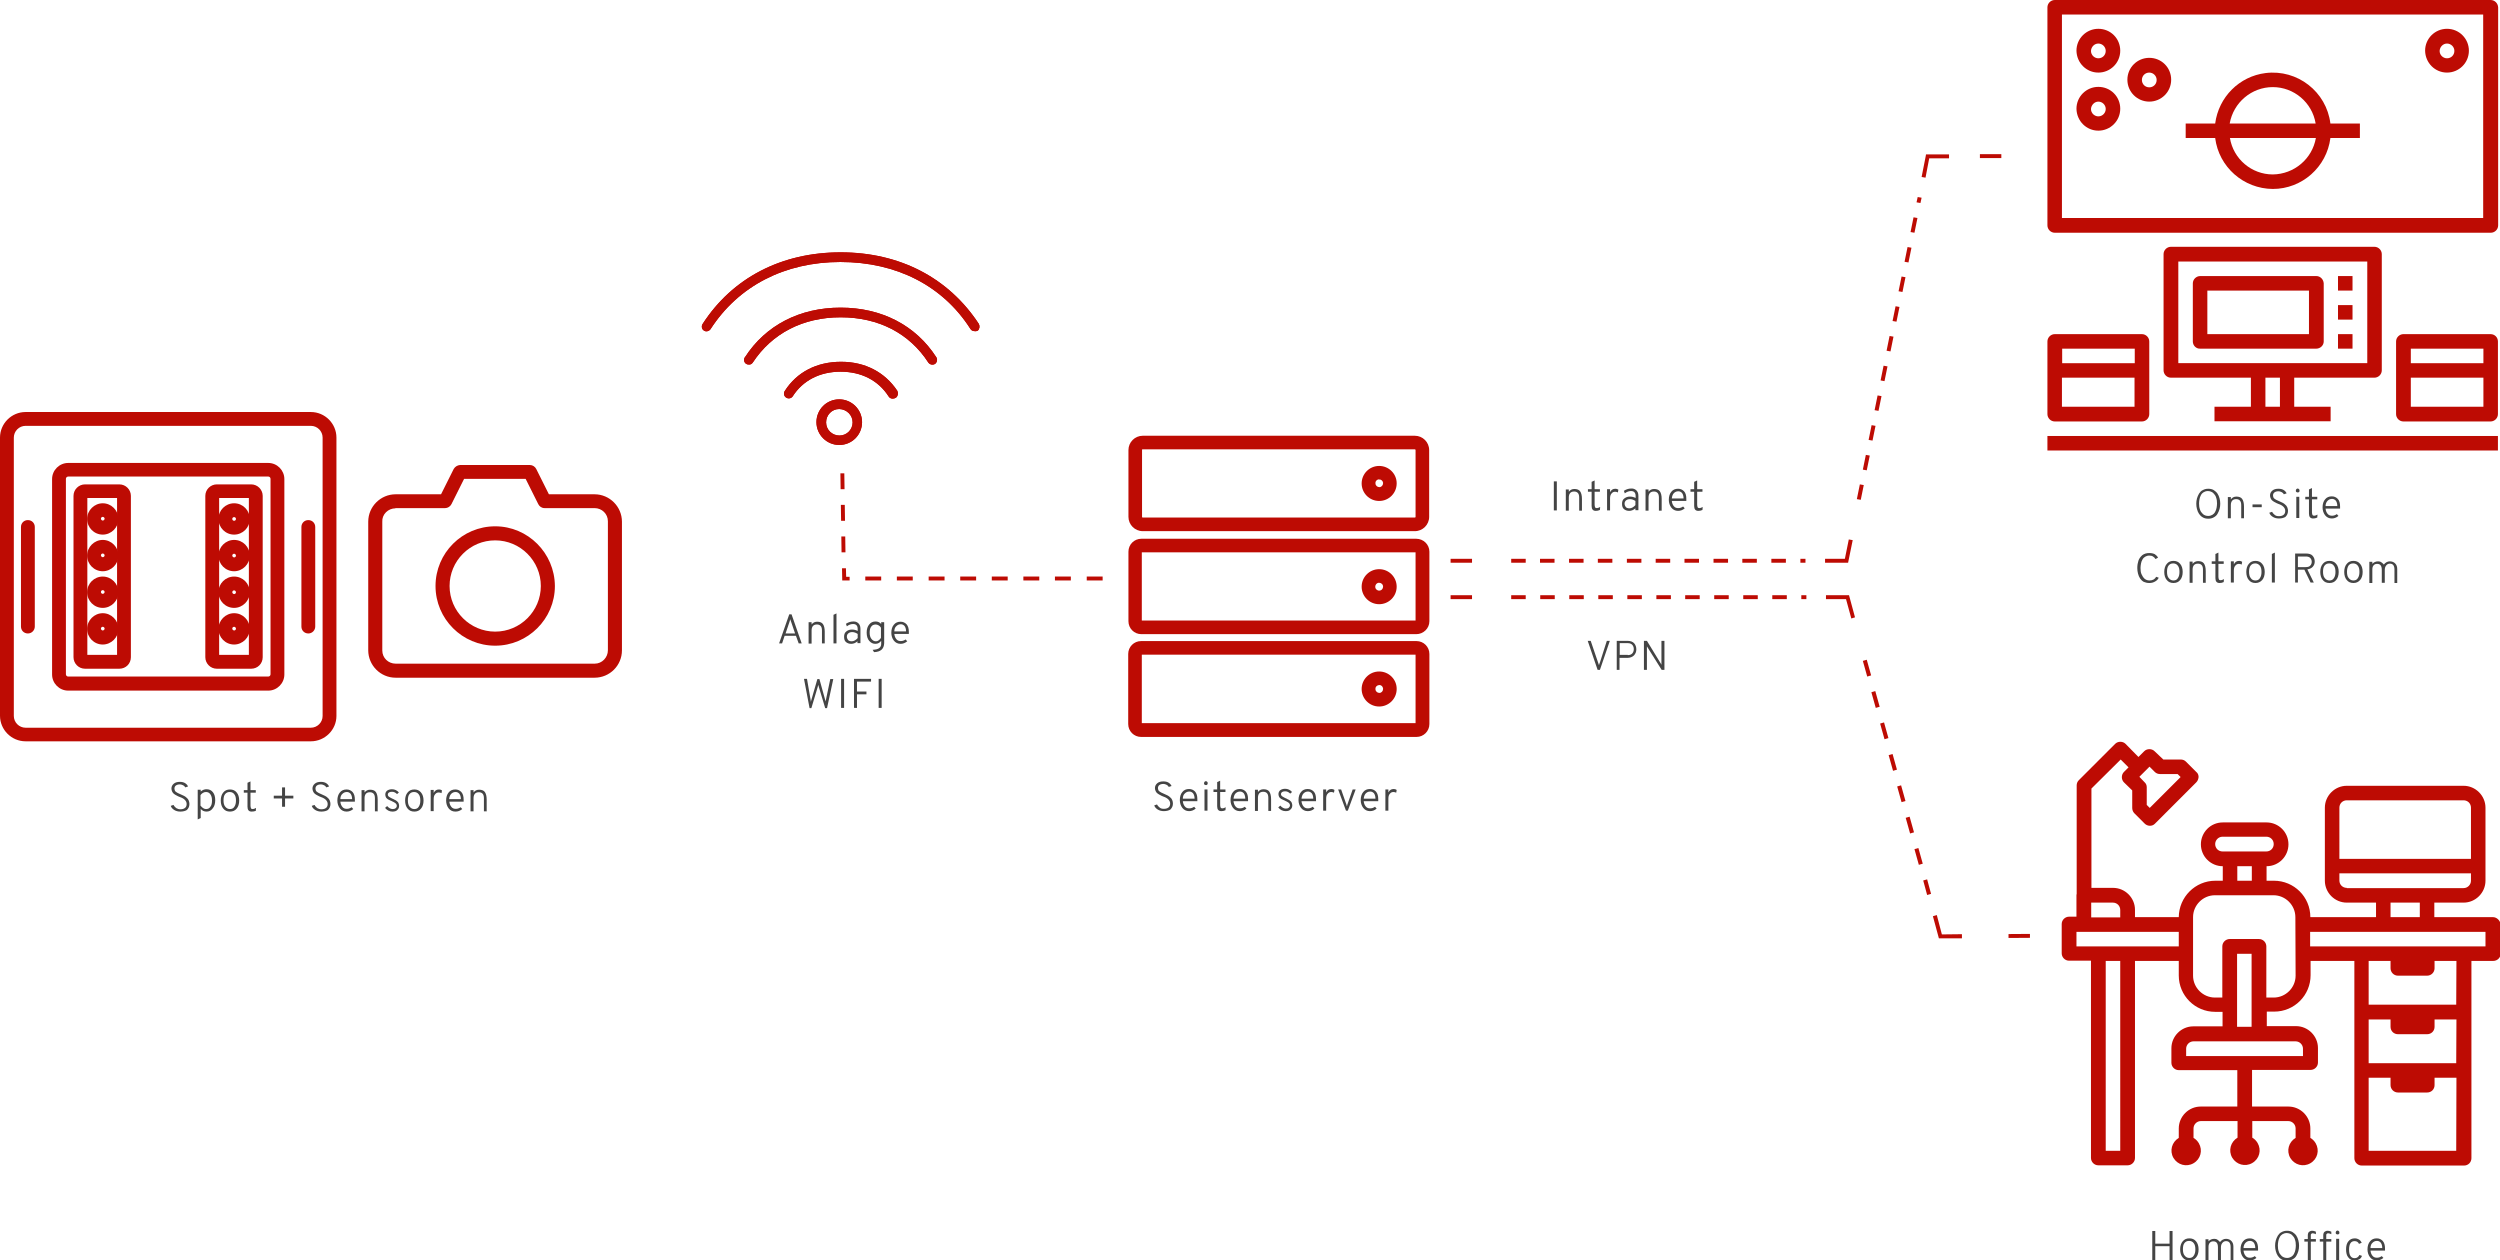 <?xml version="1.0" encoding="UTF-8"?> <svg xmlns="http://www.w3.org/2000/svg" xmlns:xlink="http://www.w3.org/1999/xlink" version="1.1" id="Ebene_1" x="0px" y="0px" viewBox="0 0 1084.9 547" style="enable-background:new 0 0 1084.9 547;" xml:space="preserve"> <style type="text/css"> .st0{fill:#BD0B03;} .st1{fill-rule:evenodd;clip-rule:evenodd;fill:#BD0B03;} .st2{fill:#0590C8;} .st3{enable-background:new ;} .st4{fill:#444444;} </style> <g> <g id="Pfad_1391"> <path class="st0" d="M422.9,143.7c-0.7,0-1.4-0.3-1.8-1c-12-18.8-32.2-29-56.4-29c-24.2,0-44.3,10.4-56.4,29.2 c-0.7,0.9-2,1.2-2.9,0.5c-0.9-0.6-1.1-1.9-0.5-2.8c12.9-20,34.2-31.1,59.9-31.1c25.7,0,46.9,11.1,60,31.1c0.5,1,0.3,2.2-0.5,2.9 C423.9,143.7,423.4,143.8,422.9,143.7"></path> </g> <g id="Pfad_1392"> <path class="st0" d="M422.9,143.7c-0.7,0-1.4-0.3-1.8-1c-12-18.8-32.2-29-56.4-29c-24.2,0-44.3,10.4-56.4,29.2 c-0.7,0.9-2,1.2-2.9,0.5c-0.9-0.6-1.1-1.9-0.5-2.8c12.9-20,34.2-31.1,59.9-31.1c25.7,0,46.9,11.1,60,31.1c0.5,1,0.3,2.2-0.5,2.9 C423.9,143.7,423.4,143.8,422.9,143.7z"></path> </g> <g id="Pfad_1393"> <path class="st0" d="M324.9,158.2c-0.4,0-0.8-0.1-1.1-0.3c-0.9-0.6-1.2-1.8-0.6-2.8c0,0,0-0.1,0.1-0.1 c8.9-13.8,23.7-21.5,41.5-21.5s32.6,7.7,41.5,21.5c0.6,0.9,0.4,2.2-0.5,2.9c-0.9,0.6-2.2,0.4-2.9-0.5 c-8.2-12.7-21.6-19.7-38.1-19.7c-16.4,0-29.8,7-38.1,19.6C326.3,157.9,325.7,158.3,324.9,158.2"></path> </g> <g id="Pfad_1394"> <path class="st0" d="M324.9,158.2c-0.4,0-0.8-0.1-1.1-0.3c-0.9-0.6-1.2-1.8-0.6-2.8c0,0,0-0.1,0.1-0.1 c8.9-13.8,23.7-21.5,41.5-21.5s32.6,7.7,41.5,21.5c0.6,0.9,0.4,2.2-0.5,2.9c-0.9,0.6-2.2,0.4-2.9-0.5 c-8.2-12.7-21.6-19.7-38.1-19.7c-16.4,0-29.8,7-38.1,19.6C326.3,157.9,325.7,158.3,324.9,158.2z"></path> </g> <g id="Pfad_1395"> <path class="st0" d="M387.4,173c-0.7,0-1.4-0.3-1.8-1c-4.5-7-11.9-10.7-20.8-10.7c-9,0-16.4,3.8-20.8,10.7 c-0.6,0.9-1.9,1.2-2.9,0.5c-0.9-0.6-1.2-1.9-0.5-2.9l0,0c5.2-8.1,13.8-12.6,24.4-12.6c10.4,0,19,4.5,24.4,12.6 c0.5,1,0.3,2.2-0.5,2.9C388.3,172.9,387.8,173,387.4,173"></path> </g> <g id="Pfad_1396"> <path class="st0" d="M387.4,173c-0.7,0-1.4-0.3-1.8-1c-4.5-7-11.9-10.7-20.8-10.7c-9,0-16.4,3.8-20.8,10.7 c-0.6,0.9-1.9,1.2-2.9,0.5c-0.9-0.6-1.2-1.9-0.5-2.9l0,0c5.2-8.1,13.8-12.6,24.4-12.6c10.4,0,19,4.5,24.4,12.6 c0.5,1,0.3,2.2-0.5,2.9C388.3,172.9,387.8,173,387.4,173z"></path> </g> <g id="Pfad_1397"> <path class="st0" d="M364.2,193.1c-5.4,0-9.9-4.4-9.9-9.9s4.4-9.9,9.9-9.9c5.4,0,9.9,4.4,9.9,9.9v0 C374.1,188.7,369.7,193.1,364.2,193.1C364.3,193.1,364.3,193.1,364.2,193.1 M364.2,177.5c-3.2,0-5.7,2.6-5.7,5.8 c0,3.2,2.6,5.7,5.8,5.7c3.2,0,5.7-2.6,5.7-5.7C370,180.1,367.4,177.6,364.2,177.5"></path> </g> <g id="Pfad_1398"> <path class="st0" d="M364.2,193.1c-5.4,0-9.9-4.4-9.9-9.9s4.4-9.9,9.9-9.9c5.4,0,9.9,4.4,9.9,9.9v0 C374.1,188.7,369.7,193.1,364.2,193.1C364.3,193.1,364.3,193.1,364.2,193.1z M364.2,177.5c-3.2,0-5.7,2.6-5.7,5.8 c0,3.2,2.6,5.7,5.8,5.7c3.2,0,5.7-2.6,5.7-5.7C370,180.1,367.4,177.6,364.2,177.5L364.2,177.5z"></path> </g> <g id="Pfad_1399"> <path class="st1" d="M495.9,189.1c-3.4,0-6.2,2.8-6.2,6.2v29c0,3.4,2.8,6.2,6.2,6.2H614c3.4,0,6.2-2.8,6.2-6.2v-29 c0-3.4-2.8-6.2-6.2-6.2L495.9,189.1z M495.9,195H614c0.2,0,0.3,0.2,0.3,0.3v29c0,0.2-0.2,0.3-0.3,0.3H495.9 c-0.2,0-0.3-0.1-0.3-0.3v-29C495.5,195.1,495.6,195,495.9,195"></path> </g> <g id="Pfad_1400"> <path class="st1" d="M495.2,278.2c-3.1,0-5.6,2.5-5.6,5.6v30.4c0,3.1,2.5,5.6,5.6,5.6h119.5c3.1,0,5.6-2.5,5.6-5.6v-30.4 c0-3.1-2.5-5.6-5.6-5.6H495.2z M495.5,284.1h118.8v29.7H495.5L495.5,284.1z"></path> </g> <g id="Pfad_1401"> <path class="st1" d="M495.3,233.8c-3.1,0-5.6,2.5-5.6,5.6c0,0,0,0,0,0v30.2c0,3.1,2.5,5.6,5.6,5.6h119.3c3.1,0,5.7-2.5,5.7-5.6 v-30.2c0-3.1-2.6-5.6-5.7-5.6H495.3z M495.5,239.7h118.8v29.6H495.5V239.7z"></path> </g> <g id="Pfad_1402"> <path class="st1" d="M598.5,202.2c-4.2,0-7.6,3.4-7.6,7.6c0,4.2,3.4,7.6,7.6,7.6c4.2,0,7.6-3.4,7.6-7.6c0,0,0,0,0-0.1 C606.1,205.6,602.7,202.2,598.5,202.2 M598.5,208.1c0.9-0.1,1.6,0.6,1.7,1.4c0,0.1,0,0.1,0,0.2c0,0.9-0.7,1.7-1.6,1.7 s-1.7-0.7-1.7-1.6c0,0,0-0.1,0-0.1c-0.1-0.9,0.6-1.6,1.5-1.7C598.4,208.1,598.4,208.1,598.5,208.1"></path> </g> <g id="Pfad_1403"> <path class="st1" d="M598.5,247c-4.2,0-7.6,3.4-7.6,7.6c0,4.2,3.4,7.6,7.6,7.6c4.2,0,7.6-3.4,7.6-7.6 C606.1,250.4,602.7,247,598.5,247 M598.5,252.9c0.9,0,1.7,0.7,1.7,1.7c0,0.9-0.7,1.7-1.7,1.7c-0.9,0-1.7-0.7-1.7-1.7 c0-0.9,0.7-1.7,1.6-1.7C598.4,252.9,598.5,252.9,598.5,252.9"></path> </g> <g id="Pfad_1404"> <path class="st1" d="M598.5,291.4c-4.2,0-7.6,3.4-7.6,7.6s3.4,7.6,7.6,7.6c4.2,0,7.6-3.4,7.6-7.6c0,0,0,0,0-0.1 C606.1,294.8,602.7,291.4,598.5,291.4 M598.5,297.3c0.9-0.1,1.6,0.6,1.7,1.5c0,0.1,0,0.1,0,0.2c0,0.9-0.7,1.7-1.6,1.7 s-1.7-0.7-1.7-1.6c0,0,0-0.1,0-0.1c-0.1-0.9,0.6-1.6,1.5-1.7C598.4,297.3,598.4,297.3,598.5,297.3"></path> </g> <g id="Pfad_1405"> <path class="st0" d="M1080.8,0H891.7c-1.7,0-3.2,1.4-3.2,3.2v94.6c0,1.7,1.4,3.2,3.2,3.2c0,0,0,0,0,0h189.2c1.7,0,3.2-1.4,3.2-3.2 V3.2C1084,1.4,1082.6,0,1080.8,0 M1077.7,94.6H894.8V6.3h182.8V94.6z"></path> </g> <g id="Pfad_1406"> <path class="st0" d="M1030.4,163.9c1.7,0,3.2-1.4,3.2-3.2v-50.4c0-1.7-1.4-3.2-3.2-3.2h-88.3c-1.7,0-3.2,1.4-3.2,3.2v50.4 c0,1.7,1.4,3.2,3.2,3.2h34.7v12.6H961v6.3h50.4v-6.3h-15.8v-12.6H1030.4z M945.3,113.5h82v44.1h-82V113.5z M989.4,176.5h-6.3 v-12.6h6.3V176.5z"></path> </g> <g id="Pfad_1407"> <path class="st0" d="M986.3,82c12.7,0,23.4-9.5,25-22.1h12.8v-6.3h-12.8c-1.7-13.8-14.3-23.6-28.1-21.9 c-11.4,1.4-20.4,10.4-21.9,21.9h-12.8v6.3h12.8C962.9,72.5,973.6,81.9,986.3,82 M986.3,75.7c-9.2,0-17.1-6.7-18.6-15.8h37.3 C1003.4,69,995.5,75.6,986.3,75.7 M986.3,37.8c9.2,0,17.1,6.7,18.6,15.8h-37.3C969.2,44.5,977.1,37.8,986.3,37.8"></path> </g> <g id="Pfad_1408"> <path class="st0" d="M1061.9,31.5c5.2,0,9.5-4.2,9.5-9.5c0-5.2-4.2-9.5-9.5-9.5c-5.2,0-9.5,4.2-9.5,9.5 C1052.5,27.3,1056.7,31.5,1061.9,31.5 M1061.9,18.9c1.7,0,3.2,1.4,3.2,3.2s-1.4,3.2-3.2,3.2c-1.7,0-3.2-1.4-3.2-3.2 C1058.8,20.3,1060.2,18.9,1061.9,18.9"></path> </g> <g id="Pfad_1409"> <path class="st0" d="M910.6,31.5c5.2,0,9.5-4.2,9.5-9.5s-4.2-9.5-9.5-9.5c-5.2,0-9.5,4.2-9.5,9.5 C901.2,27.3,905.4,31.5,910.6,31.5 M910.6,18.9c1.7,0,3.2,1.4,3.2,3.2s-1.4,3.2-3.2,3.2c-1.7,0-3.2-1.4-3.2-3.2 C907.5,20.3,908.9,18.9,910.6,18.9"></path> </g> <g id="Pfad_1410"> <path class="st0" d="M910.6,56.7c5.2,0,9.5-4.2,9.5-9.5s-4.2-9.5-9.5-9.5c-5.2,0-9.5,4.2-9.5,9.5 C901.2,52.5,905.4,56.7,910.6,56.7 M910.6,44.1c1.7,0,3.2,1.4,3.2,3.2c0,1.7-1.4,3.2-3.2,3.2c-1.7,0-3.2-1.4-3.2-3.2 C907.5,45.6,908.9,44.1,910.6,44.1"></path> </g> <g id="Pfad_1411"> <path class="st0" d="M932.7,44.1c5.2,0,9.5-4.2,9.5-9.5s-4.2-9.5-9.5-9.5c-5.2,0-9.5,4.2-9.5,9.5 C923.2,39.9,927.5,44.1,932.7,44.1 M932.7,31.5c1.7,0,3.2,1.4,3.2,3.2s-1.4,3.2-3.2,3.2s-3.2-1.4-3.2-3.2 C929.5,32.9,930.9,31.5,932.7,31.5"></path> </g> <g id="Rechteck_534"> <rect x="1014.6" y="119.8" class="st0" width="6.3" height="6.3"></rect> </g> <g id="Rechteck_535"> <rect x="1014.6" y="132.4" class="st0" width="6.3" height="6.3"></rect> </g> <g id="Rechteck_536"> <rect x="1014.6" y="145" class="st0" width="6.3" height="6.3"></rect> </g> <g id="Pfad_1412"> <path class="st0" d="M1005.2,119.8h-50.4c-1.7,0-3.2,1.4-3.2,3.2v25.2c0,1.7,1.4,3.2,3.2,3.1h50.4c1.7,0,3.2-1.4,3.2-3.1v-25.2 C1008.3,121.2,1006.9,119.8,1005.2,119.8 M1002,145h-44.1v-18.9h44.1V145z"></path> </g> <g id="Rechteck_537"> <rect x="888.5" y="189.2" class="st0" width="195.5" height="6.3"></rect> </g> <g id="Pfad_1413"> <path class="st0" d="M1080.8,145H1043c-1.7,0-3.2,1.4-3.2,3.2v31.5c0,1.7,1.4,3.2,3.2,3.2h37.8c1.7,0,3.2-1.4,3.2-3.2v-31.5 C1084,146.4,1082.6,145,1080.8,145 M1077.7,157.6h-31.5v-6.3h31.5V157.6z M1046.2,163.9h31.5v12.6h-31.5V163.9z"></path> </g> <g id="Pfad_1414"> <path class="st0" d="M891.7,182.9h37.8c1.7,0,3.2-1.4,3.2-3.2v-31.5c0-1.7-1.4-3.2-3.2-3.2h-37.8c-1.7,0-3.2,1.4-3.2,3.2 c0,0,0,0,0,0v31.5C888.5,181.4,889.9,182.9,891.7,182.9C891.7,182.9,891.7,182.9,891.7,182.9 M894.8,163.9h31.5v12.6h-31.5 L894.8,163.9z M926.4,157.6h-31.5v-6.3h31.5V157.6z"></path> </g> <g id="Pfad_1415"> <path class="st0" d="M1081.8,398h-25.4v-6.3h12.7c5.2,0,9.5-4.3,9.5-9.5v-31.7c0-5.2-4.3-9.5-9.5-9.5h-50.7 c-5.2,0-9.5,4.3-9.5,9.5v31.7c0,5.2,4.3,9.5,9.5,9.5h12.7v6.3h-28.5c0-8.8-7.1-15.8-15.8-15.8c0,0,0,0,0,0h-3.2v-6.3 c5.3,0,9.5-4.3,9.5-9.5c0-5.3-4.3-9.5-9.5-9.5l0,0h-19c-5.3,0-9.5,4.3-9.5,9.5c0,5.3,4.3,9.5,9.5,9.5v6.3h-3.2 c-8.8,0-15.8,7.1-15.9,15.8c0,0,0,0,0,0h-19v-3.2c0-5.2-4.3-9.5-9.5-9.5h-9.4v-43.1l12.7-12.6l3.4,3.4l-2,2 c-1.2,1.2-1.2,3.3,0,4.5l3.6,3.5v7.6c0,0.8,0.3,1.7,0.9,2.3l4.5,4.5c1.2,1.2,3.2,1.3,4.4,0.1l0.1-0.1l17.9-17.9 c0.6-0.6,0.9-1.4,1-2.3c0-0.8-0.3-1.7-1-2.2l-4.5-4.5c-0.6-0.6-1.4-0.9-2.2-0.9h-7.6L935,326c-1.2-1.2-3.3-1.2-4.5,0l-2.5,2.5 l-5.6-5.7c-1.2-1.2-3.3-1.2-4.5,0l-15.8,15.8c-0.6,0.6-0.9,1.4-0.9,2.2v47.2c0,0.1-0.1,0.2-0.1,0.3v9.5h-3.2 c-1.7,0-3.2,1.4-3.2,3.2v12.7c0,1.7,1.4,3.2,3.2,3.2h9.5v85.6c0,1.7,1.4,3.2,3.2,3.2c0,0,0,0,0,0h12.7c1.7,0,3.2-1.4,3.2-3.2V417 h19v6.3c0,8.8,7.1,15.8,15.8,15.8h3.2v6.3h-12.7c-5.2,0-9.5,4.3-9.5,9.5v6.3c0,1.7,1.4,3.2,3.2,3.2h25.4v15.8H955 c-5.2,0-9.5,4.3-9.5,9.5v4.1c-3,1.8-4.1,5.6-2.3,8.7c1.8,3,5.6,4.1,8.7,2.3s4.1-5.6,2.3-8.7c-0.6-1-1.4-1.8-2.3-2.3v-4.1 c0-1.7,1.4-3.2,3.2-3.2h15.9v7.2c-3,1.8-4.1,5.6-2.3,8.7c1.8,3,5.6,4.1,8.7,2.3s4.1-5.6,2.3-8.7c-0.6-1-1.4-1.8-2.3-2.3v-7.2H993 c1.7,0,3.2,1.4,3.2,3.2c0,0,0,0,0,0v4.1c-3,1.8-4.1,5.6-2.3,8.7c1.8,3,5.6,4.1,8.7,2.3s4.1-5.6,2.3-8.7c-0.6-1-1.4-1.8-2.3-2.3 v-4.1c0-5.2-4.3-9.5-9.5-9.5h-15.8v-15.9h25.4c1.7,0,3.2-1.4,3.2-3.2v-6.3c0-5.2-4.3-9.5-9.5-9.5h-12.7v-6.3h3.2 c8.8,0,15.8-7.1,15.8-15.8l0,0V417h19v85.6c0,1.7,1.4,3.2,3.2,3.2c0,0,0,0,0,0h44.4c1.8,0,3.2-1.4,3.2-3.2V417h9.5 c1.7,0,3.2-1.4,3.2-3.2v-12.7C1084.9,399.4,1083.5,398,1081.8,398 M932.8,332.7l2.3,2.3c0.6,0.6,1.4,0.9,2.2,0.9h7.7l1.3,1.3 l-13.4,13.4l-1.3-1.3v-7.7c0-0.8-0.3-1.6-1-2.2l-2.2-2.3L932.8,332.7z M907.5,391.7h9.4c1.8,0,3.2,1.4,3.2,3.2v3.2h-12.6V391.7z M920.1,499.4h-6.3V417h6.3V499.4z M945.5,410.7h-44.4v-6.3h44.4L945.5,410.7z M961.3,366.3c0-1.7,1.4-3.2,3.2-3.2h19 c1.8,0,3.2,1.4,3.2,3.2s-1.4,3.2-3.2,3.2h-19C962.7,369.5,961.3,368.1,961.3,366.3 M977.2,382.2h-6.3v-6.3h6.3V382.2z M996.2,451.9c1.7,0,3.2,1.4,3.2,3.2c0,0,0,0,0,0v3.2h-50.7v-3.2c0-1.7,1.4-3.2,3.2-3.2H996.2z M970.8,413.9h6.3v31.7h-6.3V413.9z M996.2,423.4c0,5.2-4.3,9.5-9.5,9.5h-3.2v-22.2c0-1.7-1.4-3.2-3.2-3.2c0,0,0,0,0,0h-12.7c-1.7,0-3.2,1.4-3.2,3.2v22.2h-3.2 c-5.2,0-9.5-4.3-9.5-9.5V398c0-5.2,4.3-9.5,9.5-9.5h25.4c5.2,0,9.5,4.3,9.5,9.5L996.2,423.4z M1015.2,350.5c0-1.8,1.4-3.2,3.2-3.2 c0,0,0,0,0,0h50.7c1.8,0,3.2,1.4,3.2,3.2v22.2h-57.1V350.5z M1018.4,385.3c-1.8,0-3.2-1.4-3.2-3.2c0,0,0,0,0,0V379h57.1v3.2 c0,1.7-1.4,3.2-3.2,3.2H1018.4z M1050.1,398h-12.7v-6.3h12.7V398z M1065.9,499.4h-38v-31.7h9.5v3.2c0,1.7,1.4,3.2,3.2,3.2h12.7 c1.8,0,3.2-1.4,3.2-3.2v-3.2h9.5L1065.9,499.4z M1065.9,461.4h-38v-19h9.5v3.2c0,1.8,1.4,3.2,3.2,3.2h12.7c1.8,0,3.2-1.4,3.2-3.2 v-3.2h9.5L1065.9,461.4z M1065.9,436h-38v-19h9.5v3.2c0,1.7,1.4,3.2,3.2,3.2h12.7c1.7,0,3.2-1.4,3.2-3.2V417h9.5L1065.9,436z M1078.6,410.7h-76.1v-6.3h76.1V410.7z"></path> </g> <g id="Linie_34"> <rect x="629.5" y="242.5" class="st0" width="9.3" height="1.7"></rect> </g> <g id="Linie_35"> <path class="st0" d="M783.5,244.2h-2.2v-1.7h2.2V244.2z M775,244.2h-6.3v-1.7h6.3V244.2z M762.4,244.2h-6.3v-1.7h6.3V244.2z M749.9,244.2h-6.3v-1.7h6.3V244.2z M737.3,244.2h-6.3v-1.7h6.3V244.2z M724.8,244.2h-6.3v-1.7h6.3V244.2z M712.2,244.2H706v-1.7 h6.3V244.2z M699.7,244.2h-6.3v-1.7h6.3V244.2z M687.2,244.2h-6.3v-1.7h6.3V244.2z M674.6,244.2h-6.3v-1.7h6.3V244.2z M662.1,244.2h-6.3v-1.7h6.3V244.2z"></path> </g> <g id="Pfad_1416"> <polygon class="st0" points="802,244.2 792,244.2 792,242.5 800.6,242.5 802.3,234.1 804,234.4 "></polygon> </g> <g id="Pfad_1417"> <path class="st0" d="M807.5,216.9l-1.7-0.3l1.3-6.4l1.7,0.3L807.5,216.9z M810.1,204.1l-1.7-0.3l1.3-6.4l1.7,0.3L810.1,204.1z M812.6,191.2l-1.7-0.3l1.3-6.4l1.7,0.3L812.6,191.2z M815.2,178.3l-1.7-0.3l1.3-6.4l1.7,0.3L815.2,178.3z M817.8,165.4l-1.7-0.3 l1.3-6.4l1.7,0.3L817.8,165.4z M820.4,152.5l-1.7-0.3l1.3-6.4l1.7,0.3L820.4,152.5z M823,139.6l-1.7-0.3l1.3-6.4l1.7,0.3 L823,139.6z M825.6,126.7l-1.7-0.3l1.3-6.4l1.7,0.3L825.6,126.7z M828.2,113.9l-1.7-0.3l1.3-6.4l1.7,0.3L828.2,113.9z M830.8,101 l-1.7-0.3l1.3-6.4l1.7,0.3L830.8,101z M833.4,88.1l-1.7-0.3l0.5-2.3l1.7,0.3L833.4,88.1z"></path> </g> <g id="Pfad_1418"> <path class="st0" d="M835.6,77.1l-1.7-0.3c0.6-3,1.2-6.1,1.8-9.1l0.1-0.7h10v1.7h-8.6C836.7,71.5,836.1,74.3,835.6,77.1z"></path> </g> <g id="Linie_36"> <rect x="859.2" y="66.9" class="st0" width="9.3" height="1.7"></rect> </g> <g id="Linie_37"> <rect x="629.5" y="258.3" class="st0" width="9.3" height="1.7"></rect> </g> <g id="Linie_38"> <path class="st0" d="M783.9,260h-2.2v-1.7h2.2V260z M775.4,260h-6.3v-1.7h6.3V260z M762.8,260h-6.3v-1.7h6.3V260z M750.2,260h-6.3 v-1.7h6.3V260z M737.6,260h-6.3v-1.7h6.3V260z M725.1,260h-6.3v-1.7h6.3V260z M712.5,260h-6.3v-1.7h6.3V260z M699.9,260h-6.3v-1.7 h6.3V260z M687.3,260H681v-1.7h6.3V260z M674.7,260h-6.3v-1.7h6.3V260z M662.1,260h-6.3v-1.7h6.3V260z"></path> </g> <g id="Pfad_1419"> <polygon class="st0" points="803.4,268.4 801.1,260 792.4,260 792.4,258.3 802.4,258.3 805,267.9 "></polygon> </g> <g id="Pfad_1420"> <path class="st0" d="M836.3,388.4l-1.7-6.3l1.7-0.5l1.7,6.3L836.3,388.4z M832.7,375.3l-1.9-6.8l1.7-0.5l1.9,6.8L832.7,375.3z M828.9,361.7l-1.9-6.8l1.7-0.5l1.9,6.8L828.9,361.7z M825.2,348.1l-1.9-6.8l1.7-0.5l1.9,6.8L825.2,348.1z M821.5,334.5l-1.9-6.8 l1.7-0.5l1.9,6.8L821.5,334.5z M817.8,320.8l-1.9-6.8l1.7-0.5l1.9,6.8L817.8,320.8z M814,307.2l-1.9-6.8l1.7-0.5l1.9,6.8 L814,307.2z M810.3,293.6l-1.9-6.8l1.7-0.5l1.9,6.8L810.3,293.6z"></path> </g> <g id="Pfad_1421"> <polygon class="st0" points="841.4,407.2 838.8,397.6 840.5,397.1 842.7,405.5 851.4,405.4 851.4,407.2 "></polygon> </g> <g id="Linie_39"> <rect x="871.6" y="405.3" transform="matrix(1 -6.825780e-03 6.825780e-03 1 -2.752 5.99)" class="st0" width="9.3" height="1.7"></rect> </g> <g id="Pfad_1422"> <path class="st0" d="M478.5,251.9h-6.9v-1.7h6.9V251.9z M464.7,251.9h-6.9v-1.7h6.9V251.9z M451,251.9h-6.9v-1.7h6.9V251.9z M437.3,251.9h-6.9v-1.7h6.9V251.9z M423.6,251.9h-6.9v-1.7h6.9V251.9z M409.8,251.9H403v-1.7h6.9V251.9z M396.1,251.9h-6.9v-1.7 h6.9V251.9z M382.4,251.9h-6.9v-1.7h6.9V251.9z M368.7,251.9h-3.2l-0.1-5.3l1.7,0l0.1,3.7h1.5V251.9z M365.2,239.7l-0.1-6.9l1.7,0 l0.1,6.9L365.2,239.7z M365,226l-0.1-6.9l1.7,0l0.1,6.9L365,226z M364.8,212.3l-0.1-6.9l1.7,0l0.1,6.9L364.8,212.3z"></path> </g> <g> <g id="Pfad_1389"> <path class="st2" d="M199.7,202.3c-0.9,0.1-1.8,0.6-2.3,1.4l-5.7,11.3h-20c-6.3,0-11.4,5.1-11.4,11.4v55.8 c0,6.3,5.1,11.4,11.4,11.4H258c6.3,0,11.4-5.1,11.4-11.4v-55.8c0-6.3-5.1-11.4-11.4-11.4h-20l-5.7-11.3c-0.4-0.8-1.3-1.4-2.3-1.4 L199.7,202.3z M201.2,207.4h27.4l5.6,11.3c0.4,0.9,1.3,1.4,2.3,1.4H258c3.5,0,6.3,2.7,6.3,6.2c0,0,0,0.1,0,0.1v55.8 c0,3.5-2.7,6.3-6.2,6.3c0,0-0.1,0-0.1,0h-86.3c-3.5,0-6.3-2.7-6.3-6.2c0,0,0-0.1,0-0.1v-55.8c0-3.5,2.7-6.3,6.2-6.3 c0,0,0.1,0,0.1,0h21.6c1,0,1.8-0.6,2.3-1.4L201.2,207.4z M214.9,229c-14,0-25.4,11.4-25.4,25.4c0,14,11.4,25.4,25.4,25.4 s25.4-11.4,25.4-25.4c0,0,0,0,0,0C240.2,240.3,228.9,229,214.9,229 M214.9,234c11.2,0,20.3,9.1,20.3,20.3s-9.1,20.3-20.3,20.3 s-20.3-9.1-20.3-20.3c0,0,0,0,0,0C194.6,243.1,203.6,234,214.9,234C214.8,234,214.9,234,214.9,234"></path> <path class="st0" d="M258,294.1h-86.3c-6.6,0-11.9-5.4-11.9-11.9v-55.8c0-6.6,5.4-11.9,11.9-11.9h19.7l5.5-11 c0.6-1,1.6-1.6,2.7-1.7l0,0l30.4,0c1.1,0,2.2,0.7,2.7,1.7l5.5,11H258c6.6,0,11.9,5.4,11.9,11.9v55.8 C269.9,288.8,264.6,294.1,258,294.1z M171.8,215.5c-6,0-10.9,4.9-10.9,10.9v55.8c0,6,4.9,10.9,10.9,10.9H258 c6,0,10.9-4.9,10.9-10.9v-55.8c0-6-4.9-10.9-10.9-10.9h-20.3l-5.8-11.6c-0.4-0.7-1.1-1.1-1.8-1.1l-30.4,0 c-0.8,0.1-1.5,0.5-1.8,1.1l-5.8,11.5H171.8z M171.7,289.1c-3.7,0-6.7-3-6.8-6.7v-56c0-3.7,3-6.8,6.7-6.8h21.7 c0.8,0,1.5-0.5,1.8-1.2l5.8-11.5h28l5.8,11.5c0.3,0.7,1,1.1,1.8,1.2H258c0,0,0.1,0,0.1,0c3.7,0,6.7,3,6.8,6.7v56 c0,3.7-3,6.8-6.7,6.8H171.7C171.7,289.1,171.7,289.1,171.7,289.1z M171.6,220.6c-1.5,0-3,0.6-4.1,1.7c-1.1,1.1-1.7,2.6-1.6,4.1 v55.9c0,3.2,2.6,5.7,5.8,5.7h86.4c3.2,0,5.7-2.7,5.7-5.8v-56c0-3.2-2.6-5.7-5.8-5.7c0,0,0,0-0.1,0h-21.6c-1.2,0-2.2-0.7-2.7-1.7 l-5.5-11h-26.7l-5.5,11c-0.5,1-1.6,1.7-2.7,1.7H171.6z M214.9,280.2c-14.3,0-25.9-11.6-25.9-25.9c0-14.3,11.6-25.9,25.9-25.9 c0,0,0,0,0,0h0c14.2,0,25.8,11.6,25.9,25.9C240.8,268.6,229.1,280.2,214.9,280.2z M214.9,229.5c-13.7,0-24.9,11.2-24.9,24.9 c0,13.7,11.2,24.9,24.9,24.9c13.7,0,24.9-11.2,24.9-24.9C239.7,240.6,228.6,229.5,214.9,229.5 C214.9,229.5,214.9,229.5,214.9,229.5z M214.9,275.1c-11.5,0-20.8-9.3-20.8-20.8c0-5.6,2.1-10.8,6.1-14.7s9.1-6.1,14.7-6.1 l0.1,0.5v-0.5c11.5,0,20.8,9.3,20.8,20.8C235.7,265.8,226.4,275.1,214.9,275.1z M214.9,234.5c-5.4,0-10.3,2.1-14,5.8 c-3.7,3.7-5.8,8.7-5.8,14c0,10.9,8.9,19.8,19.8,19.8c10.9,0,19.8-8.9,19.8-19.8C234.7,243.4,225.8,234.5,214.9,234.5L214.9,234.5 z"></path> </g> <g id="Pfad_1390"> <path class="st0" d="M199.7,202.3c-0.9,0.1-1.8,0.6-2.3,1.4l-5.7,11.3h-20c-6.3,0-11.4,5.1-11.4,11.4v55.8 c0,6.3,5.1,11.4,11.4,11.4H258c6.3,0,11.4-5.1,11.4-11.4v-55.8c0-6.3-5.1-11.4-11.4-11.4h-20l-5.7-11.3c-0.4-0.8-1.3-1.4-2.3-1.4 L199.7,202.3z M201.2,207.4h27.4l5.6,11.3c0.4,0.9,1.3,1.4,2.3,1.4H258c3.5,0,6.3,2.7,6.3,6.2c0,0,0,0.1,0,0.1v55.8 c0,3.5-2.7,6.3-6.2,6.3c0,0-0.1,0-0.1,0h-86.3c-3.5,0-6.3-2.7-6.3-6.2c0,0,0-0.1,0-0.1v-55.8c0-3.5,2.7-6.3,6.2-6.3 c0,0,0.1,0,0.1,0h21.6c1,0,1.8-0.6,2.3-1.4L201.2,207.4z M214.9,229c-14,0-25.4,11.4-25.4,25.4c0,14,11.4,25.4,25.4,25.4 s25.4-11.4,25.4-25.4c0,0,0,0,0,0C240.2,240.3,228.9,229,214.9,229z M214.9,234c11.2,0,20.3,9.1,20.3,20.3s-9.1,20.3-20.3,20.3 s-20.3-9.1-20.3-20.3c0,0,0,0,0,0C194.6,243.1,203.6,234,214.9,234C214.8,234,214.9,234,214.9,234L214.9,234z"></path> </g> <g id="Rechteck_538"> <path class="st0" d="M134.9,321.7H11.1c-6.1,0-11.1-5-11.1-11.1V189.9c0-6.1,5-11.1,11.1-11.1h123.8c6.1,0,11.1,5,11.1,11.1 v120.8C146,316.7,141,321.7,134.9,321.7z M11.1,184.8c-2.8,0-5.1,2.3-5.1,5.1v120.8c0,2.8,2.3,5.1,5.1,5.1h123.8 c2.8,0,5.1-2.3,5.1-5.1V189.9c0-2.8-2.3-5.1-5.1-5.1H11.1z"></path> </g> <g id="Rechteck_539"> <path class="st0" d="M51.8,290.2H36.9c-2.8,0-5-2.3-5-5v-70c0-2.8,2.3-5,5-5h14.9c2.8,0,5,2.3,5,5v70 C56.8,288,54.6,290.2,51.8,290.2z M37.9,284.2h12.9v-68.1H37.9V284.2z"></path> </g> <g id="Rechteck_540"> <path class="st0" d="M109,290.2H94.1c-2.8,0-5-2.3-5-5v-70c0-2.8,2.3-5,5-5H109c2.8,0,5,2.3,5,5v70 C114,288,111.8,290.2,109,290.2z M95.1,284.2H108v-68.1H95.1V284.2z"></path> </g> <g id="Linie_40"> <path class="st0" d="M12.1,274.9c-1.7,0-3-1.3-3-3v-43.2c0-1.7,1.3-3,3-3s3,1.3,3,3v43.2C15.1,273.5,13.8,274.9,12.1,274.9z"></path> </g> <g id="Linie_41"> <path class="st0" d="M133.8,274.9c-1.7,0-3-1.3-3-3v-43.2c0-1.7,1.3-3,3-3s3,1.3,3,3v43.2C136.8,273.5,135.5,274.9,133.8,274.9z"></path> </g> <g id="Rechteck_541"> <path class="st0" d="M116.4,299.7H29.6c-3.9,0-7-3.2-7-7v-84.8c0-3.9,3.2-7,7-7h86.8c3.9,0,7,3.2,7,7v84.8 C123.4,296.5,120.3,299.7,116.4,299.7z M29.6,206.8c-0.6,0-1,0.5-1,1v84.8c0,0.6,0.5,1,1,1h86.8c0.6,0,1-0.5,1-1v-84.8 c0-0.6-0.5-1-1-1H29.6z"></path> </g> <g id="Ellipse_28"> <path class="st0" d="M44.6,232c-3.8,0-6.8-3.1-6.8-6.8s3.1-6.8,6.8-6.8s6.8,3.1,6.8,6.8S48.3,232,44.6,232z M44.6,224.3 c-0.5,0-0.8,0.4-0.8,0.8s0.4,0.8,0.8,0.8s0.8-0.4,0.8-0.8S45,224.3,44.6,224.3z"></path> </g> <g id="Ellipse_29"> <path class="st0" d="M44.6,279.7c-3.8,0-6.8-3.1-6.8-6.8s3.1-6.8,6.8-6.8s6.8,3.1,6.8,6.8S48.3,279.7,44.6,279.7z M44.6,272 c-0.5,0-0.8,0.4-0.8,0.8s0.4,0.8,0.8,0.8s0.8-0.4,0.8-0.8S45,272,44.6,272z"></path> </g> <g id="Ellipse_30"> <path class="st0" d="M44.6,263.8c-3.8,0-6.8-3.1-6.8-6.8c0-3.8,3.1-6.8,6.8-6.8s6.8,3.1,6.8,6.8 C51.4,260.7,48.3,263.8,44.6,263.8z M44.6,256.1c-0.5,0-0.8,0.4-0.8,0.8c0,0.5,0.4,0.8,0.8,0.8s0.8-0.4,0.8-0.8 C45.4,256.5,45,256.1,44.6,256.1z"></path> </g> <g id="Ellipse_31"> <path class="st0" d="M44.6,247.9c-3.8,0-6.8-3.1-6.8-6.8s3.1-6.8,6.8-6.8s6.8,3.1,6.8,6.8S48.3,247.9,44.6,247.9z M44.6,240.2 c-0.5,0-0.8,0.4-0.8,0.8s0.4,0.8,0.8,0.8s0.8-0.4,0.8-0.8S45,240.2,44.6,240.2z"></path> </g> <g id="Ellipse_32"> <path class="st0" d="M101.6,232c-3.8,0-6.8-3.1-6.8-6.8c0-3.8,3.1-6.8,6.8-6.8c3.8,0,6.8,3.1,6.8,6.8 C108.4,229,105.3,232,101.6,232z M101.6,224.4c-0.5,0-0.8,0.4-0.8,0.8c0,0.5,0.4,0.8,0.8,0.8c0.5,0,0.8-0.4,0.8-0.8 C102.4,224.7,102,224.4,101.6,224.4z"></path> </g> <g id="Ellipse_33"> <path class="st0" d="M101.6,279.7c-3.8,0-6.8-3.1-6.8-6.8s3.1-6.8,6.8-6.8c3.8,0,6.8,3.1,6.8,6.8S105.3,279.7,101.6,279.7z M101.6,272c-0.5,0-0.8,0.4-0.8,0.8s0.4,0.8,0.8,0.8c0.5,0,0.8-0.4,0.8-0.8S102,272,101.6,272z"></path> </g> <g id="Ellipse_34"> <path class="st0" d="M101.6,263.8c-3.8,0-6.8-3.1-6.8-6.8c0-3.8,3.1-6.8,6.8-6.8c3.8,0,6.8,3.1,6.8,6.8 C108.4,260.7,105.3,263.8,101.6,263.8z M101.6,256.2c-0.5,0-0.8,0.4-0.8,0.8s0.4,0.8,0.8,0.8c0.5,0,0.8-0.4,0.8-0.8 S102,256.2,101.6,256.2z"></path> </g> <g id="Ellipse_35"> <path class="st0" d="M101.6,247.9c-3.8,0-6.8-3.1-6.8-6.8s3.1-6.8,6.8-6.8c3.8,0,6.8,3.1,6.8,6.8S105.3,247.9,101.6,247.9z M101.6,240.3c-0.5,0-0.8,0.4-0.8,0.8s0.4,0.8,0.8,0.8c0.5,0,0.8-0.4,0.8-0.8S102,240.3,101.6,240.3z"></path> </g> </g> <g class="st3"> <path class="st4" d="M78.3,352.2c-1,0-1.9-0.2-2.7-0.7c-0.8-0.5-1.3-1.1-1.5-1.8l1.2-0.4c0.3,0.6,0.7,1,1.2,1.4 c0.5,0.3,1.1,0.5,1.8,0.5c0.8,0,1.5-0.2,2-0.6c0.5-0.4,0.7-1,0.7-1.7c0-0.7-0.3-1.3-0.8-1.8c-0.5-0.5-1.2-0.9-2.1-1.2 c-0.5-0.2-1-0.4-1.3-0.6c-0.4-0.2-0.8-0.4-1.2-0.7c-0.4-0.3-0.7-0.6-0.9-1.1c-0.2-0.4-0.3-0.9-0.3-1.3c0-0.8,0.3-1.5,1-2.1 c0.7-0.6,1.6-0.8,2.7-0.8c0.9,0,1.7,0.2,2.3,0.6s1,0.9,1.2,1.4l-1.2,0.4c-0.2-0.4-0.5-0.7-0.9-0.9c-0.4-0.2-0.9-0.4-1.5-0.4 c-0.7,0-1.3,0.2-1.7,0.5c-0.4,0.3-0.6,0.8-0.6,1.3c0,0.3,0.1,0.6,0.2,0.9c0.1,0.3,0.4,0.5,0.7,0.7c0.3,0.2,0.6,0.4,0.9,0.5 c0.3,0.1,0.7,0.3,1.1,0.5c0.5,0.2,0.9,0.4,1.3,0.6c0.4,0.2,0.8,0.5,1.1,0.8c0.4,0.3,0.7,0.7,0.9,1.2s0.3,1,0.3,1.5 c0,1.1-0.4,1.9-1.1,2.6C80.5,351.9,79.5,352.2,78.3,352.2z"></path> <path class="st4" d="M89.6,352.2c-1,0-1.9-0.4-2.5-1.2v4l-1.3,0.6v-12.9h1.3v0.8c0.8-0.7,1.6-1,2.5-1c1.2,0,2.1,0.4,2.8,1.3 c0.7,0.9,1,2,1,3.5c0,1.5-0.4,2.7-1.1,3.5C91.6,351.8,90.7,352.2,89.6,352.2z M89.4,351.1c0.8,0,1.5-0.3,1.9-1 c0.5-0.6,0.7-1.5,0.7-2.7c0-1.1-0.2-2-0.7-2.7c-0.5-0.7-1.1-1-1.9-1c-0.5,0-0.9,0.1-1.4,0.4c-0.4,0.3-0.8,0.6-1,1v4.5 C87.8,350.6,88.6,351.1,89.4,351.1z"></path> <path class="st4" d="M99.8,352.2c-1.2,0-2.2-0.4-2.9-1.3c-0.7-0.8-1.1-2-1.1-3.5c0-1.5,0.4-2.7,1.1-3.5c0.7-0.9,1.7-1.3,2.9-1.3 c1.2,0,2.2,0.4,2.9,1.3c0.7,0.8,1.1,2,1.1,3.5c0,1.5-0.4,2.7-1.1,3.5C102,351.8,101,352.2,99.8,352.2z M99.8,351.1 c0.8,0,1.5-0.3,1.9-1c0.5-0.7,0.7-1.6,0.7-2.7c0-1.2-0.2-2.1-0.7-2.7c-0.4-0.6-1.1-1-2-1c-0.9,0-1.5,0.3-2,0.9s-0.7,1.5-0.7,2.7 c0,1.2,0.2,2.1,0.7,2.7C98.3,350.8,99,351.1,99.8,351.1z"></path> <path class="st4" d="M109.2,352.2c-1.2,0-1.8-0.7-1.8-2.1V344h-1.6v-1.1h1.6v-3.2l1.3-0.6v3.8h2.3v1.1h-2.3v5.6 c0,0.5,0.1,0.8,0.2,1.1c0.1,0.3,0.4,0.4,0.8,0.4s0.9-0.2,1.4-0.5l-0.1,1.3C110.4,352.1,109.8,352.2,109.2,352.2z"></path> <path class="st4" d="M123.7,346.5v3.6h-1.3v-3.6h-3.6v-1.2h3.6v-3.6h1.3v3.6h3.6v1.2H123.7z"></path> <path class="st4" d="M139.5,352.2c-1,0-1.9-0.2-2.7-0.7c-0.8-0.5-1.3-1.1-1.5-1.8l1.2-0.4c0.3,0.6,0.7,1,1.2,1.4 c0.5,0.3,1.1,0.5,1.8,0.5c0.8,0,1.5-0.2,2-0.6c0.5-0.4,0.7-1,0.7-1.7c0-0.7-0.3-1.3-0.8-1.8c-0.5-0.5-1.2-0.9-2.1-1.2 c-0.5-0.2-1-0.4-1.3-0.6c-0.4-0.2-0.8-0.4-1.2-0.7c-0.4-0.3-0.7-0.6-0.9-1.1c-0.2-0.4-0.3-0.9-0.3-1.3c0-0.8,0.3-1.5,1-2.1 c0.7-0.6,1.6-0.8,2.7-0.8c0.9,0,1.7,0.2,2.3,0.6s1,0.9,1.2,1.4l-1.2,0.4c-0.2-0.4-0.5-0.7-0.9-0.9c-0.4-0.2-0.9-0.4-1.5-0.4 c-0.7,0-1.3,0.2-1.7,0.5c-0.4,0.3-0.6,0.8-0.6,1.3c0,0.3,0.1,0.6,0.2,0.9c0.1,0.3,0.4,0.5,0.7,0.7c0.3,0.2,0.6,0.4,0.9,0.5 c0.3,0.1,0.7,0.3,1.1,0.5c0.5,0.2,0.9,0.4,1.3,0.6c0.4,0.2,0.8,0.5,1.1,0.8c0.4,0.3,0.7,0.7,0.9,1.2s0.3,1,0.3,1.5 c0,1.1-0.4,1.9-1.1,2.6C141.7,351.9,140.7,352.2,139.5,352.2z"></path> <path class="st4" d="M150.4,352.2c-1.2,0-2.2-0.5-2.9-1.4c-0.7-0.9-1.1-2.1-1.1-3.4c0-1.5,0.4-2.7,1.1-3.5 c0.7-0.9,1.7-1.3,2.9-1.3c1.1,0,1.9,0.4,2.6,1.1c0.7,0.8,1,1.9,1,3.3c0,0.3,0,0.6,0,0.9h-6.3c0.1,1,0.4,1.7,0.9,2.3 c0.5,0.6,1.1,0.8,1.9,0.8c0.7,0,1.4-0.2,2.1-0.7l0.7,0.8C152.3,351.9,151.4,352.2,150.4,352.2z M147.7,346.8h5.1 c0-1.1-0.3-1.9-0.7-2.4c-0.5-0.5-1-0.7-1.6-0.7c-0.8,0-1.4,0.3-1.9,0.8C148,345,147.7,345.8,147.7,346.8z"></path> <path class="st4" d="M162.7,352v-5.6c0-0.9-0.2-1.6-0.6-2s-0.9-0.6-1.6-0.6c-1.5,0-2.3,0.9-2.3,2.6v5.7h-1.3v-9.2h1.3v1 c0.6-0.8,1.4-1.2,2.4-1.2c1.1,0,2,0.3,2.5,1c0.5,0.7,0.8,1.8,0.8,3.3v5.1H162.7z"></path> <path class="st4" d="M170.3,352.2c-1.2,0-2.3-0.5-3.2-1.6l0.9-0.8c0.7,0.8,1.5,1.3,2.4,1.3c0.5,0,1-0.1,1.3-0.4 c0.3-0.2,0.5-0.6,0.5-1c0-0.3-0.1-0.5-0.2-0.7c-0.1-0.2-0.3-0.4-0.6-0.6c-0.3-0.2-0.5-0.3-0.7-0.4c-0.2-0.1-0.5-0.2-0.8-0.4 c-0.4-0.2-0.8-0.3-1.1-0.5c-0.3-0.1-0.6-0.3-0.8-0.5c-0.3-0.2-0.5-0.5-0.6-0.8c-0.1-0.3-0.2-0.6-0.2-1c0-0.7,0.3-1.3,0.8-1.7 c0.6-0.4,1.3-0.6,2.1-0.6c1.2,0,2.2,0.5,3,1.4l-0.8,0.7c-0.7-0.7-1.4-1-2.2-1c-0.5,0-1,0.1-1.3,0.3c-0.3,0.2-0.5,0.5-0.5,0.9 c0,0.2,0,0.3,0.1,0.5s0.2,0.3,0.3,0.4c0.1,0.1,0.3,0.2,0.5,0.3c0.2,0.1,0.4,0.2,0.5,0.3c0.1,0.1,0.3,0.1,0.6,0.3 c0.4,0.1,0.6,0.3,0.8,0.4c0.2,0.1,0.5,0.2,0.8,0.4c0.3,0.2,0.5,0.4,0.7,0.6c0.2,0.2,0.3,0.4,0.4,0.7s0.2,0.6,0.2,1 c0,0.8-0.3,1.4-0.8,1.8C172,352,171.2,352.2,170.3,352.2z"></path> <path class="st4" d="M179.8,352.2c-1.2,0-2.2-0.4-2.9-1.3c-0.7-0.8-1.1-2-1.1-3.5c0-1.5,0.4-2.7,1.1-3.5c0.7-0.9,1.7-1.3,2.9-1.3 c1.2,0,2.2,0.4,2.9,1.3c0.7,0.8,1.1,2,1.1,3.5c0,1.5-0.4,2.7-1.1,3.5C182,351.8,181,352.2,179.8,352.2z M179.8,351.1 c0.8,0,1.5-0.3,1.9-1c0.5-0.7,0.7-1.6,0.7-2.7c0-1.2-0.2-2.1-0.7-2.7c-0.4-0.6-1.1-1-2-1c-0.9,0-1.5,0.3-2,0.9s-0.7,1.5-0.7,2.7 c0,1.2,0.2,2.1,0.7,2.7C178.3,350.8,179,351.1,179.8,351.1z"></path> <path class="st4" d="M186.9,352v-9.2h1.3v1.3c0.5-1,1.2-1.5,2.3-1.5c0.5,0,0.9,0.1,1.3,0.4l-0.2,1.2c-0.4-0.2-0.8-0.3-1.2-0.3 c-0.6,0-1.1,0.2-1.5,0.7c-0.5,0.5-0.7,1.2-0.7,2.2v5.2H186.9z"></path> <path class="st4" d="M197.6,352.2c-1.2,0-2.2-0.5-2.9-1.4c-0.7-0.9-1.1-2.1-1.1-3.4c0-1.5,0.4-2.7,1.1-3.5 c0.7-0.9,1.7-1.3,2.9-1.3c1.1,0,1.9,0.4,2.6,1.1c0.7,0.8,1,1.9,1,3.3c0,0.3,0,0.6,0,0.9H195c0.1,1,0.4,1.7,0.9,2.3 c0.5,0.6,1.1,0.8,1.9,0.8c0.7,0,1.4-0.2,2.1-0.7l0.7,0.8C199.6,351.9,198.7,352.2,197.6,352.2z M194.9,346.8h5.1 c0-1.1-0.3-1.9-0.7-2.4c-0.5-0.5-1-0.7-1.6-0.7c-0.8,0-1.4,0.3-1.9,0.8C195.3,345,195,345.8,194.9,346.8z"></path> <path class="st4" d="M210,352v-5.6c0-0.9-0.2-1.6-0.6-2s-0.9-0.6-1.6-0.6c-1.5,0-2.3,0.9-2.3,2.6v5.7h-1.3v-9.2h1.3v1 c0.6-0.8,1.4-1.2,2.4-1.2c1.1,0,2,0.3,2.5,1c0.5,0.7,0.8,1.8,0.8,3.3v5.1H210z"></path> </g> <g class="st3"> <path class="st4" d="M346.6,279.2l-1.2-3.3h-4.9l-1.1,3.3h-1.3l4.4-12.6h1l4.4,12.6H346.6z M345,274.8l-1.7-5 c-0.2-0.5-0.3-0.9-0.4-1.1l-0.1,0.5c-0.1,0.3-0.1,0.5-0.2,0.7l-1.7,5H345z"></path> <path class="st4" d="M356.7,279.2v-5.6c0-0.9-0.2-1.6-0.6-2s-0.9-0.6-1.6-0.6c-1.5,0-2.3,0.9-2.3,2.6v5.7h-1.3V270h1.3v1 c0.6-0.8,1.4-1.2,2.4-1.2c1.1,0,2,0.3,2.5,1c0.5,0.7,0.8,1.8,0.8,3.3v5.1H356.7z"></path> <path class="st4" d="M361.7,279.2v-12.4l1.3-0.6v13H361.7z"></path> <path class="st4" d="M372.1,279.2v-0.9c-0.8,0.7-1.7,1.1-2.7,1.1c-1,0-1.7-0.3-2.3-0.8s-0.8-1.3-0.8-2.3c0-1,0.3-1.8,1-2.3 c0.6-0.5,1.4-0.8,2.4-0.8c0.9,0,1.7,0.2,2.5,0.6v-0.8c0-1.5-0.7-2.2-2-2.2c-0.9,0-1.8,0.3-2.7,1l-0.4-1.1c1.1-0.7,2.1-1,3.2-1 c0.4,0,0.7,0,1,0.1c0.3,0.1,0.6,0.2,1,0.5c0.3,0.2,0.6,0.6,0.8,1c0.2,0.4,0.3,1,0.3,1.6v6.2H372.1z M369.6,278.3 c0.9,0,1.8-0.5,2.6-1.4v-1.8c-0.8-0.5-1.5-0.8-2.4-0.8c-0.7,0-1.2,0.2-1.6,0.5c-0.4,0.3-0.7,0.8-0.7,1.4c0,0.6,0.2,1.1,0.5,1.5 S368.9,278.3,369.6,278.3z"></path> <path class="st4" d="M379.3,283l-0.6-1c1.4-0.1,2.3-0.3,2.9-0.8c0.5-0.4,0.8-1,0.8-1.7v-1.4c-0.6,0.8-1.4,1.3-2.5,1.3 c-1.1,0-1.9-0.4-2.7-1.3c-0.7-0.8-1.1-2-1.1-3.6c0-1.5,0.4-2.7,1.1-3.5c0.7-0.9,1.6-1.3,2.8-1.3c1,0,1.8,0.4,2.4,1.1V270h1.3v9.1 C383.6,281.6,382.2,282.9,379.3,283z M380.1,278.3c0.4,0,0.8-0.1,1.2-0.4c0.4-0.3,0.8-0.7,1-1.1v-4.4c-0.2-0.4-0.6-0.8-1-1 s-0.8-0.4-1.2-0.4c-0.9,0-1.6,0.3-2,0.9c-0.5,0.6-0.7,1.5-0.7,2.7c0,1.2,0.3,2.1,0.8,2.7C378.7,277.9,379.3,278.3,380.1,278.3z"></path> <path class="st4" d="M390.8,279.4c-1.2,0-2.2-0.5-2.9-1.4c-0.7-0.9-1.1-2.1-1.1-3.4c0-1.5,0.4-2.7,1.1-3.5 c0.7-0.9,1.7-1.3,2.9-1.3c1.1,0,1.9,0.4,2.6,1.1c0.7,0.8,1,1.9,1,3.3c0,0.3,0,0.6,0,0.9h-6.3c0.1,1,0.4,1.7,0.9,2.3 c0.5,0.6,1.1,0.8,1.9,0.8c0.7,0,1.4-0.2,2.1-0.7l0.7,0.8C392.7,279.1,391.8,279.4,390.8,279.4z M388.1,274h5.1 c0-1.1-0.3-1.9-0.7-2.4c-0.5-0.5-1-0.7-1.6-0.7c-0.8,0-1.4,0.3-1.9,0.8C388.4,272.2,388.1,273,388.1,274z"></path> </g> <g class="st3"> <path class="st4" d="M351.3,307.2l-2.4-12.6h1.3l1.5,8.7l0.2,1.3c0-0.1,0.1-0.6,0.3-1.2l2.5-8.7h0.9l2.4,8.7 c0.1,0.4,0.2,0.8,0.3,1l0.2-1.1l1.8-8.6h1.3l-2.7,12.6h-0.8l-2.7-9c-0.1-0.5-0.3-0.9-0.3-1.1c-0.1,0.3-0.2,0.6-0.3,1.1l-2.7,9 H351.3z"></path> <path class="st4" d="M365,307.2v-12.6h1.3v12.6H365z"></path> <path class="st4" d="M370.6,307.2v-12.6h7.4v1.2h-6.1v4.3h4.1v1.2h-4.1v5.9H370.6z"></path> <path class="st4" d="M381.3,307.2v-12.6h1.3v12.6H381.3z"></path> </g> <g class="st3"> <path class="st4" d="M505.1,352c-1,0-1.9-0.2-2.7-0.7c-0.8-0.5-1.3-1.1-1.5-1.8l1.2-0.4c0.3,0.6,0.7,1,1.2,1.4s1.1,0.5,1.8,0.5 c0.8,0,1.5-0.2,2-0.6c0.5-0.4,0.7-1,0.7-1.7c0-0.7-0.3-1.3-0.8-1.8c-0.5-0.5-1.2-0.9-2.1-1.2c-0.5-0.2-1-0.4-1.3-0.6 c-0.4-0.2-0.8-0.4-1.2-0.7s-0.7-0.6-0.9-1.1c-0.2-0.4-0.3-0.9-0.3-1.3c0-0.8,0.3-1.5,1-2.1c0.7-0.6,1.6-0.8,2.7-0.8 c0.9,0,1.7,0.2,2.3,0.6s1,0.9,1.2,1.4l-1.2,0.4c-0.2-0.4-0.5-0.7-0.9-0.9c-0.4-0.2-0.9-0.4-1.5-0.4c-0.7,0-1.3,0.2-1.7,0.5 c-0.4,0.3-0.6,0.8-0.6,1.3c0,0.3,0.1,0.6,0.2,0.9s0.4,0.5,0.7,0.7c0.3,0.2,0.6,0.4,0.9,0.5c0.3,0.1,0.7,0.3,1.1,0.5 c0.5,0.2,0.9,0.4,1.3,0.6c0.4,0.2,0.8,0.5,1.1,0.8c0.4,0.3,0.7,0.7,0.9,1.2s0.3,1,0.3,1.5c0,1.1-0.4,1.9-1.1,2.6 C507.3,351.7,506.3,352,505.1,352z"></path> <path class="st4" d="M516,352c-1.2,0-2.2-0.5-2.9-1.4c-0.7-0.9-1.1-2.1-1.1-3.4c0-1.5,0.4-2.7,1.1-3.5c0.7-0.9,1.7-1.3,2.9-1.3 c1.1,0,1.9,0.4,2.6,1.1c0.7,0.8,1,1.9,1,3.3c0,0.3,0,0.6,0,0.9h-6.3c0.1,1,0.4,1.7,0.9,2.3c0.5,0.6,1.1,0.8,1.9,0.8 c0.7,0,1.4-0.2,2.1-0.7l0.7,0.8C517.9,351.7,517,352,516,352z M513.3,346.6h5.1c0-1.1-0.3-1.9-0.7-2.4c-0.5-0.5-1-0.7-1.6-0.7 c-0.8,0-1.4,0.3-1.9,0.8C513.6,344.8,513.3,345.6,513.3,346.6z"></path> <path class="st4" d="M523.9,340.5c-0.2,0.2-0.4,0.2-0.6,0.2c-0.2,0-0.4-0.1-0.6-0.2c-0.2-0.2-0.2-0.4-0.2-0.6s0.1-0.4,0.2-0.6 c0.2-0.2,0.4-0.3,0.6-0.3c0.2,0,0.4,0.1,0.6,0.3c0.2,0.2,0.2,0.4,0.2,0.6S524,340.3,523.9,340.5z M522.7,351.8v-9.2h1.3v9.2H522.7 z"></path> <path class="st4" d="M530,352c-1.2,0-1.8-0.7-1.8-2.1v-6.2h-1.6v-1.1h1.6v-3.2l1.3-0.6v3.8h2.3v1.1h-2.3v5.6 c0,0.5,0.1,0.8,0.2,1.1s0.4,0.4,0.8,0.4c0.4,0,0.9-0.2,1.4-0.5l-0.1,1.3C531.2,351.9,530.6,352,530,352z"></path> <path class="st4" d="M538,352c-1.2,0-2.2-0.5-2.9-1.4c-0.7-0.9-1.1-2.1-1.1-3.4c0-1.5,0.4-2.7,1.1-3.5c0.7-0.9,1.7-1.3,2.9-1.3 c1.1,0,1.9,0.4,2.6,1.1c0.7,0.8,1,1.9,1,3.3c0,0.3,0,0.6,0,0.9h-6.3c0.1,1,0.4,1.7,0.9,2.3c0.5,0.6,1.1,0.8,1.9,0.8 c0.7,0,1.4-0.2,2.1-0.7l0.7,0.8C540,351.7,539.1,352,538,352z M535.3,346.6h5.1c0-1.1-0.3-1.9-0.7-2.4c-0.5-0.5-1-0.7-1.6-0.7 c-0.8,0-1.4,0.3-1.9,0.8C535.7,344.8,535.4,345.6,535.3,346.6z"></path> <path class="st4" d="M550.4,351.8v-5.6c0-0.9-0.2-1.6-0.6-2c-0.4-0.4-0.9-0.6-1.6-0.6c-1.5,0-2.3,0.9-2.3,2.6v5.7h-1.3v-9.2h1.3v1 c0.6-0.8,1.4-1.2,2.4-1.2c1.1,0,2,0.3,2.5,1c0.5,0.7,0.8,1.8,0.8,3.3v5.1H550.4z"></path> <path class="st4" d="M557.9,352c-1.2,0-2.3-0.5-3.2-1.6l0.9-0.8c0.7,0.8,1.5,1.3,2.4,1.3c0.5,0,1-0.1,1.3-0.4s0.5-0.6,0.5-1 c0-0.3-0.1-0.5-0.2-0.7c-0.1-0.2-0.3-0.4-0.6-0.6s-0.5-0.3-0.7-0.4c-0.2-0.1-0.5-0.2-0.8-0.4c-0.4-0.2-0.8-0.3-1.1-0.5 c-0.3-0.1-0.6-0.3-0.8-0.5c-0.3-0.2-0.5-0.5-0.6-0.8s-0.2-0.6-0.2-1c0-0.7,0.3-1.3,0.8-1.7c0.6-0.4,1.3-0.6,2.1-0.6 c1.2,0,2.2,0.5,3,1.4l-0.8,0.7c-0.7-0.7-1.4-1-2.2-1c-0.5,0-1,0.1-1.3,0.3c-0.3,0.2-0.5,0.5-0.5,0.9c0,0.2,0,0.3,0.1,0.5 s0.2,0.3,0.3,0.4c0.1,0.1,0.3,0.2,0.5,0.3c0.2,0.1,0.4,0.2,0.5,0.3c0.1,0.1,0.3,0.1,0.6,0.3c0.4,0.1,0.6,0.3,0.8,0.4 c0.2,0.1,0.5,0.2,0.8,0.4c0.3,0.2,0.5,0.4,0.7,0.6c0.2,0.2,0.3,0.4,0.4,0.7s0.2,0.6,0.2,1c0,0.8-0.3,1.4-0.8,1.8 C559.6,351.8,558.9,352,557.9,352z"></path> <path class="st4" d="M567.5,352c-1.2,0-2.2-0.5-2.9-1.4c-0.7-0.9-1.1-2.1-1.1-3.4c0-1.5,0.4-2.7,1.1-3.5c0.7-0.9,1.7-1.3,2.9-1.3 c1.1,0,1.9,0.4,2.6,1.1s1,1.9,1,3.3c0,0.3,0,0.6,0,0.9h-6.3c0.1,1,0.4,1.7,0.9,2.3s1.1,0.8,1.9,0.8c0.7,0,1.4-0.2,2.1-0.7l0.7,0.8 C569.5,351.7,568.6,352,567.5,352z M564.8,346.6h5.1c0-1.1-0.3-1.9-0.7-2.4c-0.5-0.5-1-0.7-1.6-0.7c-0.8,0-1.4,0.3-1.9,0.8 S564.9,345.6,564.8,346.6z"></path> <path class="st4" d="M574.2,351.8v-9.2h1.3v1.3c0.5-1,1.2-1.5,2.3-1.5c0.5,0,0.9,0.1,1.3,0.4l-0.2,1.2c-0.4-0.2-0.8-0.3-1.2-0.3 c-0.6,0-1.1,0.2-1.5,0.7c-0.5,0.5-0.7,1.2-0.7,2.2v5.2H574.2z"></path> <path class="st4" d="M584.1,351.8l-3.4-9.2h1.3l2.2,6.3c0,0.1,0.1,0.2,0.1,0.3s0.1,0.2,0.1,0.4c0,0.1,0.1,0.2,0.1,0.3 c0-0.1,0.1-0.2,0.1-0.3c0-0.1,0.1-0.2,0.1-0.4s0.1-0.2,0.1-0.3l2.2-6.3h1.3l-3.4,9.2H584.1z"></path> <path class="st4" d="M594.5,352c-1.2,0-2.2-0.5-2.9-1.4c-0.7-0.9-1.1-2.1-1.1-3.4c0-1.5,0.4-2.7,1.1-3.5c0.7-0.9,1.7-1.3,2.9-1.3 c1.1,0,1.9,0.4,2.6,1.1c0.7,0.8,1,1.9,1,3.3c0,0.3,0,0.6,0,0.9h-6.3c0.1,1,0.4,1.7,0.9,2.3c0.5,0.6,1.1,0.8,1.9,0.8 c0.7,0,1.4-0.2,2.1-0.7l0.7,0.8C596.5,351.7,595.6,352,594.5,352z M591.8,346.6h5.1c0-1.1-0.3-1.9-0.7-2.4c-0.5-0.5-1-0.7-1.6-0.7 c-0.8,0-1.4,0.3-1.9,0.8C592.2,344.8,591.9,345.6,591.8,346.6z"></path> <path class="st4" d="M601.2,351.8v-9.2h1.3v1.3c0.5-1,1.2-1.5,2.3-1.5c0.5,0,0.9,0.1,1.3,0.4l-0.2,1.2c-0.4-0.2-0.8-0.3-1.2-0.3 c-0.6,0-1.1,0.2-1.5,0.7c-0.5,0.5-0.7,1.2-0.7,2.2v5.2H601.2z"></path> </g> <g class="st3"> <path class="st4" d="M674.3,221.5v-12.6h1.3v12.6H674.3z"></path> <path class="st4" d="M685.3,221.5v-5.6c0-0.9-0.2-1.6-0.6-2c-0.4-0.4-0.9-0.6-1.6-0.6c-1.5,0-2.3,0.9-2.3,2.6v5.7h-1.3v-9.2h1.3v1 c0.6-0.8,1.4-1.2,2.4-1.2c1.1,0,2,0.3,2.5,1c0.5,0.7,0.8,1.8,0.8,3.3v5.1H685.3z"></path> <path class="st4" d="M692.5,221.7c-1.2,0-1.8-0.7-1.8-2.1v-6.2h-1.6v-1.1h1.6v-3.2l1.3-0.6v3.8h2.3v1.1h-2.3v5.6 c0,0.5,0.1,0.8,0.2,1.1c0.1,0.3,0.4,0.4,0.8,0.4c0.4,0,0.9-0.2,1.4-0.5l-0.1,1.3C693.7,221.6,693.1,221.7,692.5,221.7z"></path> <path class="st4" d="M697.4,221.5v-9.2h1.3v1.3c0.5-1,1.2-1.5,2.3-1.5c0.5,0,0.9,0.1,1.3,0.4l-0.2,1.2c-0.4-0.2-0.8-0.3-1.2-0.3 c-0.6,0-1.1,0.2-1.5,0.7c-0.5,0.5-0.7,1.2-0.7,2.2v5.2H697.4z"></path> <path class="st4" d="M709.7,221.5v-0.9c-0.8,0.7-1.7,1.1-2.7,1.1c-1,0-1.7-0.3-2.3-0.8c-0.6-0.5-0.8-1.3-0.8-2.3 c0-1,0.3-1.8,1-2.3s1.4-0.8,2.4-0.8c0.9,0,1.7,0.2,2.5,0.6v-0.8c0-1.5-0.7-2.2-2-2.2c-0.9,0-1.8,0.3-2.7,1l-0.4-1.1 c1.1-0.7,2.1-1,3.2-1c0.4,0,0.7,0,1,0.1s0.6,0.2,1,0.5c0.3,0.2,0.6,0.6,0.8,1c0.2,0.4,0.3,1,0.3,1.6v6.2H709.7z M707.1,220.6 c0.9,0,1.8-0.5,2.6-1.4v-1.8c-0.8-0.5-1.5-0.8-2.4-0.8c-0.7,0-1.2,0.2-1.6,0.5c-0.4,0.3-0.7,0.8-0.7,1.4c0,0.6,0.2,1.1,0.5,1.5 S706.4,220.6,707.1,220.6z"></path> <path class="st4" d="M719.9,221.5v-5.6c0-0.9-0.2-1.6-0.6-2c-0.4-0.4-0.9-0.6-1.6-0.6c-1.5,0-2.3,0.9-2.3,2.6v5.7h-1.3v-9.2h1.3v1 c0.6-0.8,1.4-1.2,2.4-1.2c1.1,0,2,0.3,2.5,1c0.5,0.7,0.8,1.8,0.8,3.3v5.1H719.9z"></path> <path class="st4" d="M728.2,221.7c-1.2,0-2.2-0.5-2.9-1.4c-0.7-0.9-1.1-2.1-1.1-3.4c0-1.5,0.4-2.7,1.1-3.5 c0.7-0.9,1.7-1.3,2.9-1.3c1.1,0,1.9,0.4,2.6,1.1s1,1.9,1,3.3c0,0.3,0,0.6,0,0.9h-6.3c0.1,1,0.4,1.7,0.9,2.3s1.1,0.8,1.9,0.8 c0.7,0,1.4-0.2,2.1-0.7l0.7,0.8C730.2,221.4,729.2,221.7,728.2,221.7z M725.5,216.3h5.1c0-1.1-0.3-1.9-0.7-2.4 c-0.5-0.5-1-0.7-1.6-0.7c-0.8,0-1.4,0.3-1.9,0.8S725.6,215.3,725.5,216.3z"></path> <path class="st4" d="M737,221.7c-1.2,0-1.8-0.7-1.8-2.1v-6.2h-1.6v-1.1h1.6v-3.2l1.3-0.6v3.8h2.3v1.1h-2.3v5.6 c0,0.5,0.1,0.8,0.2,1.1c0.1,0.3,0.4,0.4,0.8,0.4c0.4,0,0.9-0.2,1.4-0.5l-0.1,1.3C738.2,221.6,737.6,221.7,737,221.7z"></path> </g> <g class="st3"> <path class="st4" d="M960.7,224.5c-0.7,0.4-1.5,0.6-2.4,0.6c-0.9,0-1.8-0.2-2.4-0.6c-0.7-0.4-1.2-0.9-1.6-1.5 c-0.4-0.6-0.7-1.3-0.9-2.1c-0.2-0.7-0.3-1.5-0.3-2.3s0.1-1.6,0.3-2.3c0.2-0.7,0.5-1.4,0.9-2.1c0.4-0.6,0.9-1.2,1.6-1.5 c0.7-0.4,1.5-0.6,2.4-0.6c0.9,0,1.8,0.2,2.4,0.6s1.2,0.9,1.6,1.5s0.7,1.3,0.9,2.1c0.2,0.7,0.3,1.5,0.3,2.3s-0.1,1.6-0.3,2.3 c-0.2,0.7-0.5,1.4-0.9,2.1S961.4,224.1,960.7,224.5z M958.3,223.9c0.7,0,1.3-0.2,1.8-0.5c0.5-0.3,0.9-0.7,1.2-1.3s0.5-1.1,0.6-1.7 c0.1-0.6,0.2-1.2,0.2-1.9c0-1-0.1-1.8-0.4-2.6c-0.2-0.8-0.7-1.4-1.3-2c-0.6-0.5-1.4-0.8-2.3-0.8c-0.7,0-1.3,0.2-1.8,0.5 c-0.5,0.3-0.9,0.7-1.2,1.3s-0.5,1.1-0.6,1.7c-0.1,0.6-0.2,1.2-0.2,1.9c0,1,0.1,1.8,0.4,2.6c0.2,0.8,0.7,1.4,1.3,2 C956.6,223.6,957.3,223.9,958.3,223.9z"></path> <path class="st4" d="M972.6,224.8v-5.6c0-0.9-0.2-1.6-0.6-2c-0.4-0.4-0.9-0.6-1.6-0.6c-1.5,0-2.3,0.9-2.3,2.6v5.7h-1.3v-9.2h1.3v1 c0.6-0.8,1.4-1.2,2.4-1.2c1.1,0,2,0.3,2.5,1c0.5,0.7,0.8,1.8,0.8,3.3v5.1H972.6z"></path> <path class="st4" d="M977.5,220.1v-1.2h4v1.2H977.5z"></path> <path class="st4" d="M989,225c-1,0-1.9-0.2-2.7-0.7c-0.8-0.5-1.3-1.1-1.5-1.8l1.2-0.4c0.3,0.6,0.7,1,1.2,1.4s1.1,0.5,1.8,0.5 c0.8,0,1.5-0.2,2-0.6c0.5-0.4,0.7-1,0.7-1.7c0-0.7-0.3-1.3-0.8-1.8c-0.5-0.5-1.2-0.9-2.1-1.2c-0.5-0.2-1-0.4-1.3-0.6 c-0.4-0.2-0.8-0.4-1.2-0.7s-0.7-0.6-0.9-1.1c-0.2-0.4-0.3-0.9-0.3-1.3c0-0.8,0.3-1.5,1-2.1c0.7-0.6,1.6-0.8,2.7-0.8 c0.9,0,1.7,0.2,2.3,0.6s1,0.9,1.2,1.4l-1.2,0.4c-0.2-0.4-0.5-0.7-0.9-0.9c-0.4-0.2-0.9-0.4-1.5-0.4c-0.7,0-1.3,0.2-1.7,0.5 c-0.4,0.3-0.6,0.8-0.6,1.3c0,0.3,0.1,0.6,0.2,0.9s0.4,0.5,0.7,0.7c0.3,0.2,0.6,0.4,0.9,0.5c0.3,0.1,0.7,0.3,1.1,0.5 c0.5,0.2,0.9,0.4,1.3,0.6c0.4,0.2,0.8,0.5,1.1,0.8c0.4,0.3,0.7,0.7,0.9,1.2s0.3,1,0.3,1.5c0,1.1-0.4,1.9-1.1,2.6 C991.2,224.7,990.2,225,989,225z"></path> <path class="st4" d="M997.7,213.5c-0.2,0.2-0.4,0.2-0.6,0.2c-0.2,0-0.4-0.1-0.6-0.2c-0.2-0.2-0.2-0.4-0.2-0.6s0.1-0.4,0.2-0.6 c0.2-0.2,0.4-0.3,0.6-0.3c0.2,0,0.4,0.1,0.6,0.3c0.2,0.2,0.2,0.4,0.2,0.6S997.9,213.4,997.7,213.5z M996.5,224.8v-9.2h1.3v9.2 H996.5z"></path> <path class="st4" d="M1003.8,225c-1.2,0-1.8-0.7-1.8-2.1v-6.2h-1.6v-1.1h1.6v-3.2l1.3-0.6v3.8h2.3v1.1h-2.3v5.6 c0,0.5,0.1,0.8,0.2,1.1c0.1,0.3,0.4,0.4,0.8,0.4c0.4,0,0.9-0.2,1.4-0.5l-0.1,1.3C1005,224.9,1004.4,225,1003.8,225z"></path> <path class="st4" d="M1011.9,225c-1.2,0-2.2-0.5-2.9-1.4c-0.7-0.9-1.1-2.1-1.1-3.4c0-1.5,0.4-2.7,1.1-3.5c0.7-0.9,1.7-1.3,2.9-1.3 c1.1,0,1.9,0.4,2.6,1.1s1,1.9,1,3.3c0,0.3,0,0.6,0,0.9h-6.3c0.1,1,0.4,1.7,0.9,2.3s1.1,0.8,1.9,0.8c0.7,0,1.4-0.2,2.1-0.7l0.7,0.8 C1013.8,224.7,1012.9,225,1011.9,225z M1009.2,219.6h5.1c0-1.1-0.3-1.9-0.7-2.4c-0.5-0.5-1-0.7-1.6-0.7c-0.8,0-1.4,0.3-1.9,0.8 S1009.2,218.6,1009.2,219.6z"></path> </g> <g class="st3"> <path class="st4" d="M932.7,253c-0.9,0-1.7-0.2-2.4-0.5c-0.7-0.4-1.2-0.9-1.6-1.5c-0.4-0.6-0.7-1.3-0.9-2.1 c-0.2-0.8-0.3-1.6-0.3-2.4c0-1.2,0.2-2.3,0.5-3.2s0.9-1.7,1.7-2.4c0.8-0.6,1.8-0.9,3-0.9c1,0,1.8,0.2,2.4,0.5 c0.6,0.4,1.1,0.9,1.4,1.5l-1.1,0.6c-0.3-0.5-0.7-0.9-1.1-1.1c-0.4-0.3-1-0.4-1.6-0.4c-0.7,0-1.3,0.2-1.8,0.5 c-0.5,0.3-0.9,0.7-1.2,1.3c-0.3,0.5-0.5,1.1-0.6,1.7s-0.2,1.2-0.2,1.9c0,1,0.1,1.9,0.4,2.6s0.7,1.4,1.3,2c0.6,0.5,1.3,0.8,2.2,0.8 c1.3,0,2.3-0.5,2.9-1.6l1.1,0.4c-0.3,0.7-0.8,1.2-1.5,1.6C934.5,252.8,933.7,253,932.7,253z"></path> <path class="st4" d="M943.2,253c-1.2,0-2.2-0.4-2.9-1.3c-0.7-0.8-1.1-2-1.1-3.5c0-1.5,0.4-2.7,1.1-3.5c0.7-0.9,1.7-1.3,2.9-1.3 c1.2,0,2.2,0.4,2.9,1.3c0.7,0.8,1.1,2,1.1,3.5c0,1.5-0.4,2.7-1.1,3.5C945.4,252.6,944.4,253,943.2,253z M943.2,251.9 c0.8,0,1.5-0.3,1.9-1c0.5-0.7,0.7-1.6,0.7-2.7c0-1.2-0.2-2.1-0.7-2.7c-0.4-0.6-1.1-1-2-1c-0.9,0-1.5,0.3-2,0.9s-0.7,1.5-0.7,2.7 c0,1.2,0.2,2.1,0.7,2.7C941.7,251.6,942.4,251.9,943.2,251.9z"></path> <path class="st4" d="M956,252.8v-5.6c0-0.9-0.2-1.6-0.6-2c-0.4-0.4-0.9-0.6-1.6-0.6c-1.5,0-2.3,0.9-2.3,2.6v5.7h-1.3v-9.2h1.3v1 c0.6-0.8,1.4-1.2,2.4-1.2c1.1,0,2,0.3,2.5,1c0.5,0.7,0.8,1.8,0.8,3.3v5.1H956z"></path> <path class="st4" d="M963.2,253c-1.2,0-1.8-0.7-1.8-2.1v-6.2h-1.6v-1.1h1.6v-3.2l1.3-0.6v3.8h2.3v1.1h-2.3v5.6 c0,0.5,0.1,0.8,0.2,1.1c0.1,0.3,0.4,0.4,0.8,0.4c0.4,0,0.9-0.2,1.4-0.5l-0.1,1.3C964.4,252.9,963.8,253,963.2,253z"></path> <path class="st4" d="M968.1,252.8v-9.2h1.3v1.3c0.5-1,1.2-1.5,2.3-1.5c0.5,0,0.9,0.1,1.3,0.4l-0.2,1.2c-0.4-0.2-0.8-0.3-1.2-0.3 c-0.6,0-1.1,0.2-1.5,0.7c-0.5,0.5-0.7,1.2-0.7,2.2v5.2H968.1z"></path> <path class="st4" d="M978.8,253c-1.2,0-2.2-0.4-2.9-1.3c-0.7-0.8-1.1-2-1.1-3.5c0-1.5,0.4-2.7,1.1-3.5c0.7-0.9,1.7-1.3,2.9-1.3 c1.2,0,2.2,0.4,2.9,1.3c0.7,0.8,1.1,2,1.1,3.5c0,1.5-0.4,2.7-1.1,3.5C980.9,252.6,979.9,253,978.8,253z M978.8,251.9 c0.8,0,1.5-0.3,1.9-1c0.5-0.7,0.7-1.6,0.7-2.7c0-1.2-0.2-2.1-0.7-2.7c-0.5-0.6-1.1-1-2-1c-0.9,0-1.5,0.3-2,0.9 c-0.5,0.6-0.7,1.5-0.7,2.7c0,1.2,0.2,2.1,0.7,2.7C977.2,251.6,977.9,251.9,978.8,251.9z"></path> <path class="st4" d="M985.9,252.8v-12.4l1.3-0.6v13H985.9z"></path> <path class="st4" d="M996,252.8v-12.6h4.6c1.4,0,2.4,0.3,3,1c0.6,0.7,0.9,1.5,0.9,2.5c0,0.9-0.3,1.6-0.8,2.2 c-0.5,0.6-1.3,1-2.4,1.2l2.8,5.7h-1.4l-2.7-5.6h-2.8v5.6H996z M997.2,246.1h3.4c0.9,0,1.6-0.2,2-0.7c0.4-0.4,0.6-1,0.6-1.6 c0-0.6-0.2-1.2-0.6-1.6c-0.4-0.5-1.1-0.7-2-0.7h-3.4V246.1z"></path> <path class="st4" d="M1010.9,253c-1.2,0-2.2-0.4-2.9-1.3c-0.7-0.8-1.1-2-1.1-3.5c0-1.5,0.4-2.7,1.1-3.5c0.7-0.9,1.7-1.3,2.9-1.3 c1.2,0,2.2,0.4,2.9,1.3c0.7,0.8,1.1,2,1.1,3.5c0,1.5-0.4,2.7-1.1,3.5C1013.1,252.6,1012.1,253,1010.9,253z M1010.9,251.9 c0.8,0,1.5-0.3,1.9-1c0.5-0.7,0.7-1.6,0.7-2.7c0-1.2-0.2-2.1-0.7-2.7c-0.4-0.6-1.1-1-2-1c-0.9,0-1.5,0.3-2,0.9s-0.7,1.5-0.7,2.7 c0,1.2,0.2,2.1,0.7,2.7C1009.4,251.6,1010.1,251.9,1010.9,251.9z"></path> <path class="st4" d="M1021.3,253c-1.2,0-2.2-0.4-2.9-1.3c-0.7-0.8-1.1-2-1.1-3.5c0-1.5,0.4-2.7,1.1-3.5c0.7-0.9,1.7-1.3,2.9-1.3 c1.2,0,2.2,0.4,2.9,1.3c0.7,0.8,1.1,2,1.1,3.5c0,1.5-0.4,2.7-1.1,3.5C1023.4,252.6,1022.5,253,1021.3,253z M1021.3,251.9 c0.8,0,1.5-0.3,1.9-1c0.5-0.7,0.7-1.6,0.7-2.7c0-1.2-0.2-2.1-0.7-2.7c-0.4-0.6-1.1-1-2-1s-1.5,0.3-2,0.9c-0.4,0.6-0.7,1.5-0.7,2.7 c0,1.2,0.2,2.1,0.7,2.7C1019.8,251.6,1020.5,251.9,1021.3,251.9z"></path> <path class="st4" d="M1039.1,252.8v-5.6c0-1.8-0.7-2.6-2-2.6c-0.7,0-1.2,0.3-1.6,0.8c-0.4,0.5-0.6,1.1-0.6,1.9v5.6h-1.3v-5.6 c0-1.8-0.7-2.6-2-2.6c-0.7,0-1.2,0.2-1.6,0.7c-0.4,0.5-0.5,1.1-0.5,1.8v5.8h-1.3v-9.2h1.3v0.9c0.6-0.7,1.5-1.1,2.5-1.1 c0.5,0,1,0.1,1.4,0.4s0.8,0.6,1.1,1c0.3-0.4,0.6-0.7,1.1-1c0.5-0.3,1-0.4,1.5-0.4c0.9,0,1.7,0.3,2.3,0.9c0.6,0.6,0.9,1.4,0.9,2.4 v6.1H1039.1z"></path> </g> <g class="st3"> <path class="st4" d="M941.5,546.8v-6h-6.2v6h-1.3v-12.6h1.3v5.5h6.2v-5.5h1.3v12.6H941.5z"></path> <path class="st4" d="M950.1,547c-1.2,0-2.2-0.4-2.9-1.3c-0.7-0.8-1.1-2-1.1-3.5c0-1.5,0.4-2.7,1.1-3.5c0.7-0.9,1.7-1.3,2.9-1.3 c1.2,0,2.2,0.4,2.9,1.3c0.7,0.8,1.1,2,1.1,3.5c0,1.5-0.4,2.7-1.1,3.5C952.3,546.6,951.3,547,950.1,547z M950.1,545.9 c0.8,0,1.5-0.3,1.9-1c0.5-0.7,0.7-1.6,0.7-2.7c0-1.2-0.2-2.1-0.7-2.7c-0.4-0.6-1.1-1-2-1c-0.9,0-1.5,0.3-2,0.9s-0.7,1.5-0.7,2.7 c0,1.2,0.2,2.1,0.7,2.7C948.6,545.6,949.3,545.9,950.1,545.9z"></path> <path class="st4" d="M968,546.8v-5.6c0-1.8-0.7-2.6-2-2.6c-0.7,0-1.2,0.3-1.6,0.8c-0.4,0.5-0.6,1.1-0.6,1.9v5.6h-1.3v-5.6 c0-1.8-0.7-2.6-2-2.6c-0.7,0-1.2,0.2-1.6,0.7s-0.5,1.1-0.5,1.8v5.8h-1.3v-9.2h1.3v0.9c0.6-0.7,1.5-1.1,2.5-1.1 c0.5,0,1,0.1,1.4,0.4s0.8,0.6,1.1,1c0.3-0.4,0.6-0.7,1.1-1c0.5-0.3,1-0.4,1.5-0.4c0.9,0,1.7,0.3,2.3,0.9c0.6,0.6,0.9,1.4,0.9,2.4 v6.1H968z"></path> <path class="st4" d="M976.3,547c-1.2,0-2.2-0.5-2.9-1.4c-0.7-0.9-1.1-2.1-1.1-3.4c0-1.5,0.4-2.7,1.1-3.5c0.7-0.9,1.7-1.3,2.9-1.3 c1.1,0,1.9,0.4,2.6,1.1s1,1.9,1,3.3c0,0.3,0,0.6,0,0.9h-6.3c0.1,1,0.4,1.7,0.9,2.3s1.1,0.8,1.9,0.8c0.7,0,1.4-0.2,2.1-0.7l0.7,0.8 C978.2,546.7,977.3,547,976.3,547z M973.6,541.6h5.1c0-1.1-0.3-1.9-0.7-2.4c-0.5-0.5-1-0.7-1.6-0.7c-0.8,0-1.4,0.3-1.9,0.8 S973.6,540.6,973.6,541.6z"></path> <path class="st4" d="M994.9,546.5c-0.7,0.4-1.5,0.6-2.4,0.6c-0.9,0-1.8-0.2-2.4-0.6c-0.7-0.4-1.2-0.9-1.6-1.5 c-0.4-0.6-0.7-1.3-0.9-2.1c-0.2-0.7-0.3-1.5-0.3-2.3s0.1-1.6,0.3-2.3c0.2-0.7,0.5-1.4,0.9-2.1c0.4-0.6,0.9-1.2,1.6-1.5 c0.7-0.4,1.5-0.6,2.4-0.6c0.9,0,1.8,0.2,2.4,0.6s1.2,0.9,1.6,1.5s0.7,1.3,0.9,2.1c0.2,0.7,0.3,1.5,0.3,2.3s-0.1,1.6-0.3,2.3 c-0.2,0.7-0.5,1.4-0.9,2.1S995.6,546.1,994.9,546.5z M992.5,545.9c0.7,0,1.3-0.2,1.8-0.5c0.5-0.3,0.9-0.7,1.2-1.3s0.5-1.1,0.6-1.7 c0.1-0.6,0.2-1.2,0.2-1.9c0-1-0.1-1.8-0.4-2.6c-0.2-0.8-0.7-1.4-1.3-2c-0.6-0.5-1.4-0.8-2.3-0.8c-0.7,0-1.3,0.2-1.8,0.5 c-0.5,0.3-0.9,0.7-1.2,1.3s-0.5,1.1-0.6,1.7c-0.1,0.6-0.2,1.2-0.2,1.9c0,1,0.1,1.8,0.4,2.6c0.2,0.8,0.7,1.4,1.3,2 C990.8,545.6,991.6,545.9,992.5,545.9z"></path> <path class="st4" d="M1002.8,538.8v8.1h-1.3v-8.1h-1.5v-1.1h1.5v-1.6c0-0.7,0.2-1.2,0.5-1.5c0.4-0.3,0.8-0.5,1.4-0.5 c0.5,0,1,0.1,1.6,0.4v1.1c-0.5-0.2-0.9-0.4-1.3-0.4c-0.2,0-0.4,0-0.5,0.1c-0.1,0.1-0.2,0.1-0.3,0.3c-0.1,0.1-0.1,0.2-0.1,0.3 s0,0.2,0,0.4v1.4h2.2v1.1H1002.8z"></path> <path class="st4" d="M1009.5,538.8v8.1h-1.3v-8.1h-1.5v-1.1h1.5v-1.6c0-0.7,0.2-1.2,0.5-1.5c0.4-0.3,0.8-0.5,1.4-0.5 c0.5,0,1,0.1,1.6,0.4v1.1c-0.5-0.2-0.9-0.4-1.3-0.4c-0.2,0-0.4,0-0.5,0.1c-0.1,0.1-0.2,0.1-0.3,0.3c-0.1,0.1-0.1,0.2-0.1,0.3 s0,0.2,0,0.4v1.4h2.2v1.1H1009.5z M1015,535.5c-0.2,0.2-0.4,0.2-0.6,0.2s-0.4-0.1-0.6-0.2c-0.2-0.2-0.2-0.4-0.2-0.6 s0.1-0.4,0.2-0.6c0.2-0.2,0.4-0.3,0.6-0.3c0.2,0,0.4,0.1,0.6,0.3c0.2,0.2,0.2,0.4,0.2,0.6S1015.2,535.4,1015,535.5z M1013.8,546.8 v-9.2h1.3v9.2H1013.8z"></path> <path class="st4" d="M1021.8,547c-1.1,0-2-0.4-2.7-1.3c-0.7-0.8-1-2-1-3.5s0.3-2.7,1-3.5c0.7-0.9,1.6-1.3,2.8-1.3 c0.7,0,1.3,0.2,1.8,0.5c0.5,0.3,0.9,0.8,1.2,1.4l-1.2,0.5c-0.3-0.8-1-1.2-1.9-1.2c-1.6,0-2.4,1.2-2.4,3.7c0,2.4,0.8,3.7,2.4,3.7 c0.5,0,0.9-0.1,1.3-0.4c0.4-0.3,0.6-0.6,0.8-1l1.1,0.4c-0.2,0.6-0.6,1.2-1.2,1.5S1022.6,547,1021.8,547z"></path> <path class="st4" d="M1031.4,547c-1.2,0-2.2-0.5-2.9-1.4c-0.7-0.9-1.1-2.1-1.1-3.4c0-1.5,0.4-2.7,1.1-3.5c0.7-0.9,1.7-1.3,2.9-1.3 c1.1,0,1.9,0.4,2.6,1.1c0.7,0.8,1,1.9,1,3.3c0,0.3,0,0.6,0,0.9h-6.3c0.1,1,0.4,1.7,0.9,2.3c0.5,0.6,1.1,0.8,1.9,0.8 c0.7,0,1.4-0.2,2.1-0.7l0.7,0.8C1033.3,546.7,1032.4,547,1031.4,547z M1028.7,541.6h5.1c0-1.1-0.3-1.9-0.7-2.4 c-0.5-0.5-1-0.7-1.6-0.7c-0.8,0-1.4,0.3-1.9,0.8C1029,539.8,1028.7,540.6,1028.7,541.6z"></path> </g> <g class="st3"> <path class="st4" d="M693.3,290.7l-4.3-12.6h1.3l3.2,9.4c0,0.1,0.1,0.3,0.2,0.6c0.1,0.3,0.1,0.4,0.2,0.5c0-0.1,0.1-0.3,0.2-0.6 s0.1-0.4,0.2-0.5l3-9.4h1.3l-4.3,12.6H693.3z"></path> <path class="st4" d="M701.6,290.7v-12.6h4.6c1.4,0,2.4,0.4,3,1.1c0.6,0.7,0.9,1.6,0.9,2.6c0,1-0.3,1.8-1,2.6 c-0.7,0.7-1.7,1.1-3,1.1h-3.3v5.2H701.6z M706.4,284.3c0.9,0,1.6-0.3,2-0.8c0.4-0.5,0.6-1.1,0.6-1.8c0-0.7-0.2-1.3-0.6-1.8 c-0.4-0.5-1.1-0.8-2-0.8h-3.5v5.1H706.4z"></path> <path class="st4" d="M722.4,290.7h-1.3l-5.9-9.4c-0.3-0.5-0.5-0.8-0.5-0.8v0.8v9.4h-1.3v-12.6h1.3l5.8,9.5 c0.2,0.3,0.4,0.6,0.5,0.9v-0.9v-9.5h1.3V290.7z"></path> </g> </g> </svg> 